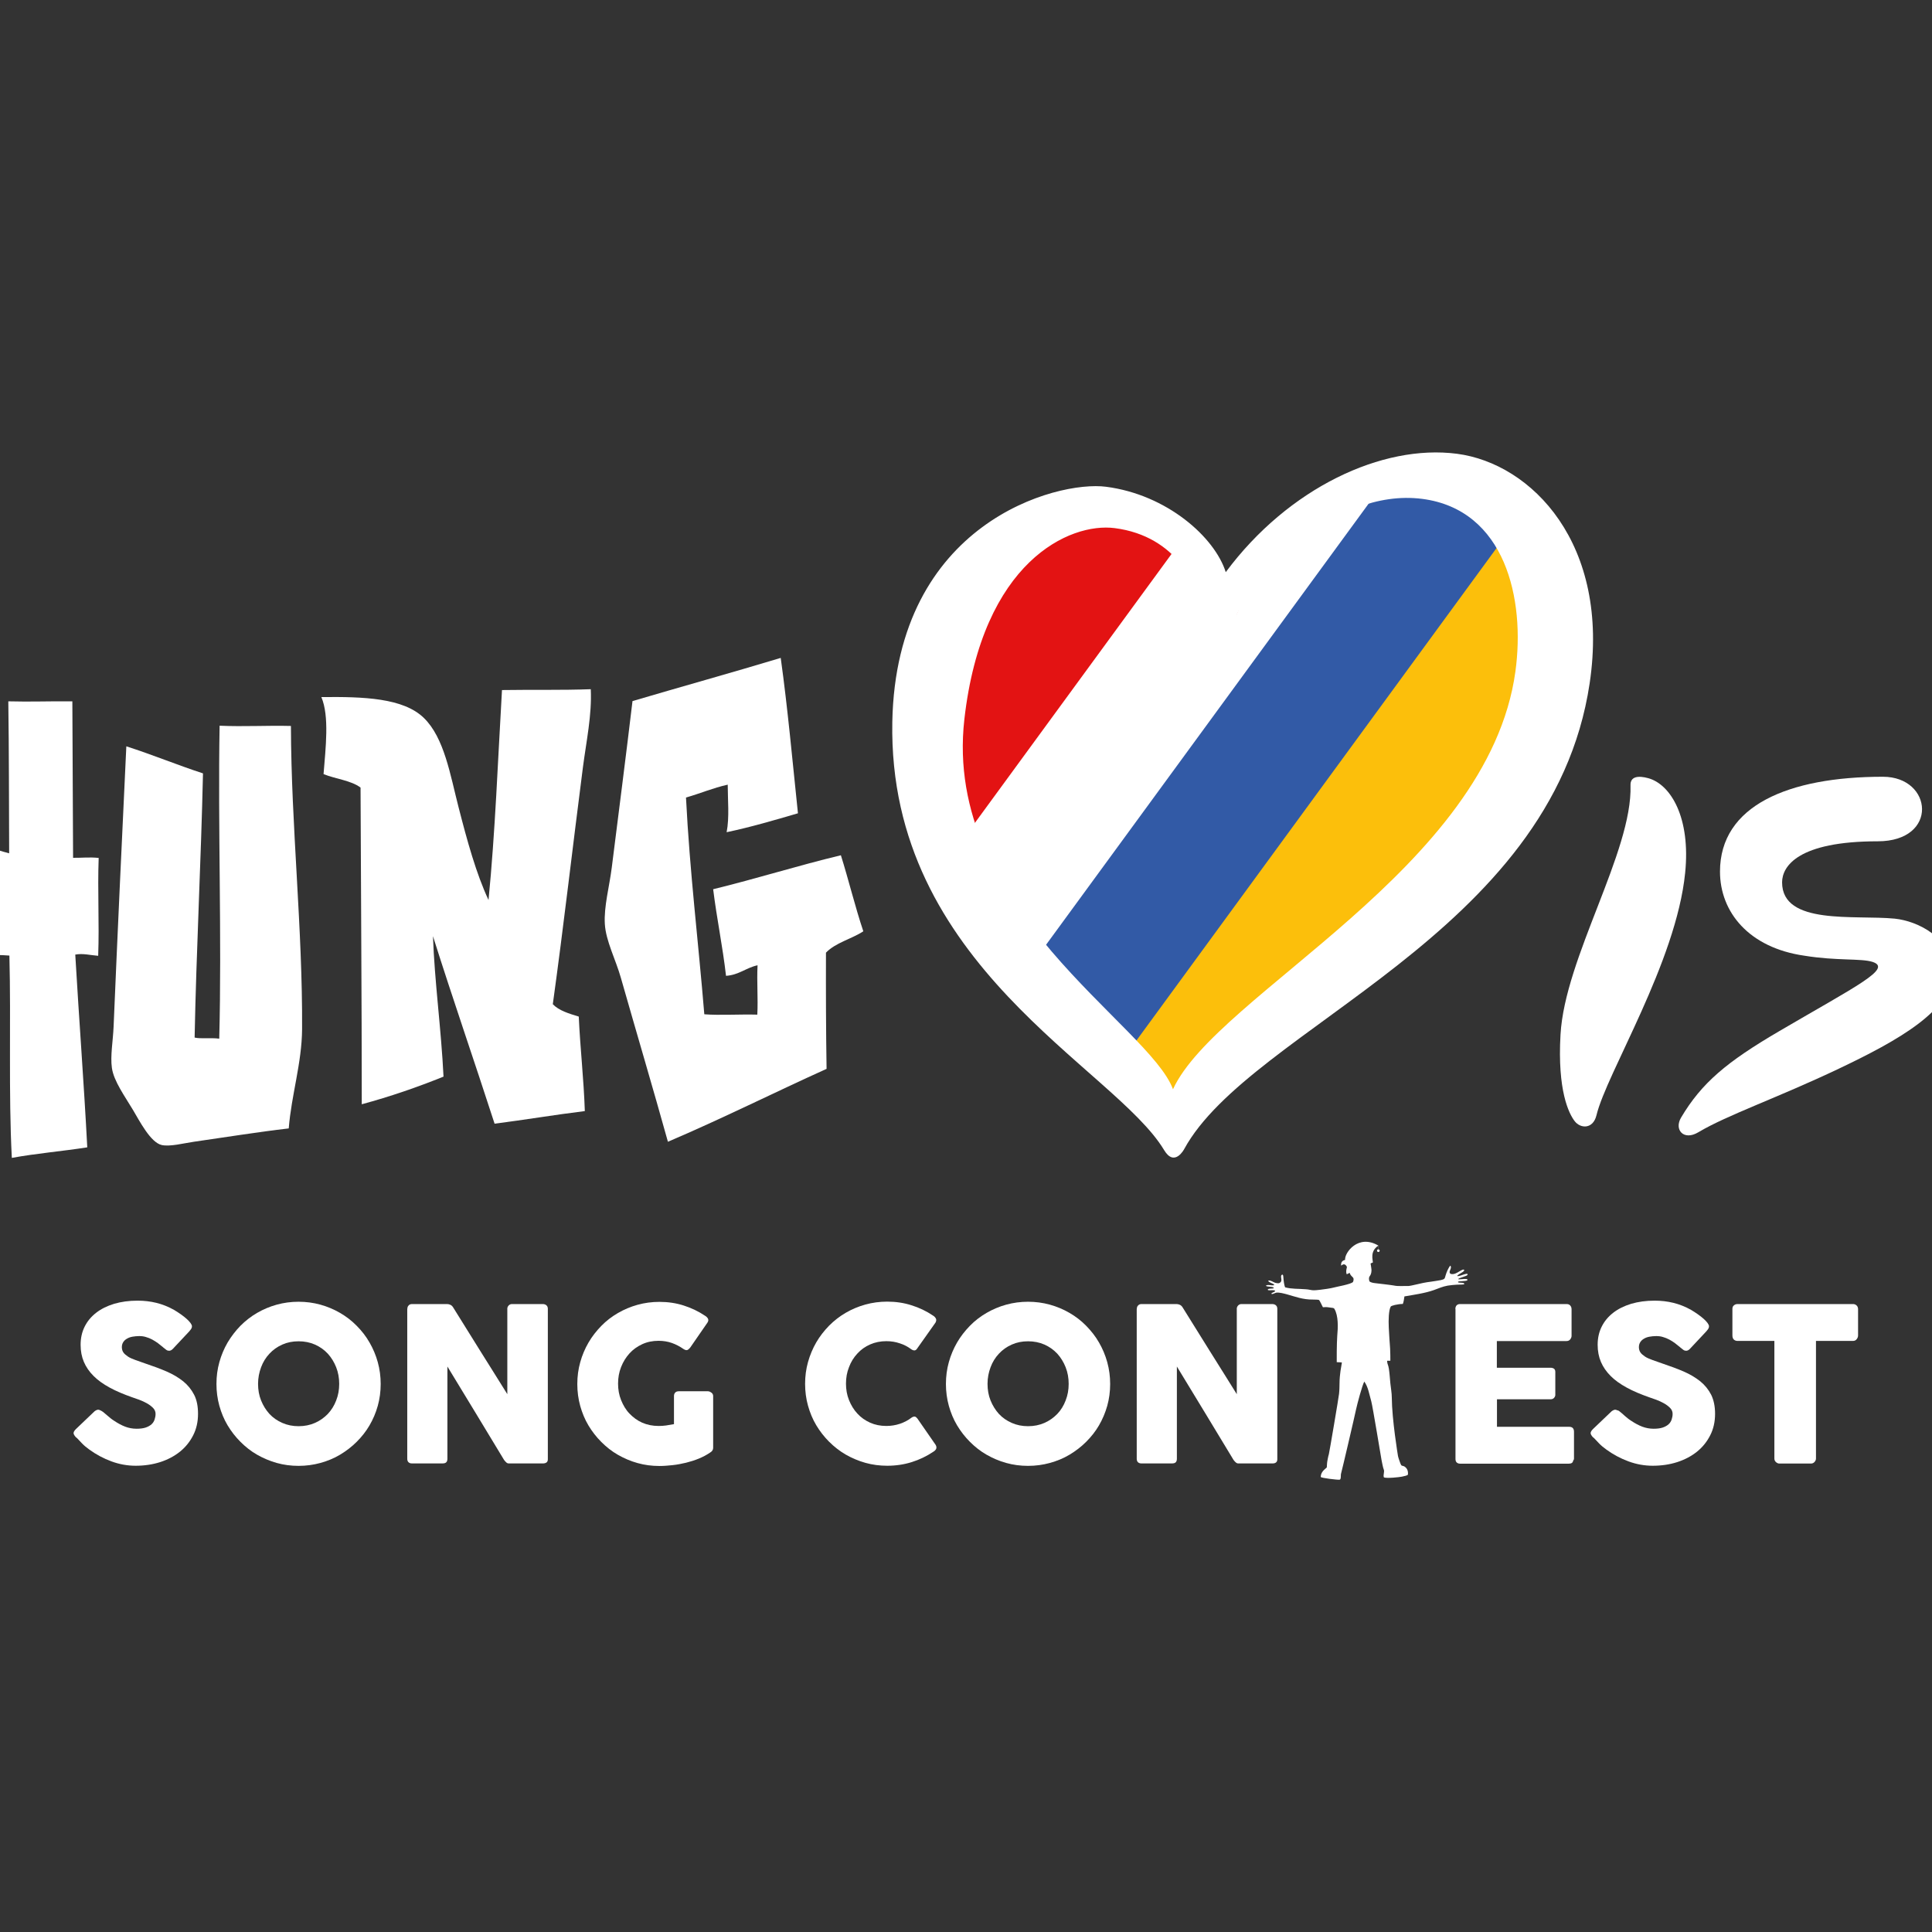 <?xml version="1.0" encoding="UTF-8"?>
<!-- Generator: Adobe Illustrator 26.0.2, SVG Export Plug-In . SVG Version: 6.00 Build 0)  -->
<svg preserveAspectRatio="xMidYMid slice" width="400px" height="400px" xmlns="http://www.w3.org/2000/svg" xmlns:xlink="http://www.w3.org/1999/xlink" version="1.1" x="0px" y="0px" viewBox="0 0 340.89 159.28" style="enable-background:new 0 0 340.89 159.28;" xml:space="preserve">
<rect x="0" y="0" width="340.89" height="159.28" fill="#333333" stroke="none"/>
<style type="text/css">
	.st0{display:none;}
	.st1{display:inline;}
	.st2{fill:#FFFFFF;}
	.st3{fill-rule:evenodd;clip-rule:evenodd;fill:#FFFFFF;}
	.st4{fill:#DA181D;}
	.st5{clip-path:url(#SVGID_00000130645436540264206670000004341822222698330806_);}
	.st6{fill:#E31313;}
	.st7{fill:#325AA6;}
	.st8{fill:#FCBF0B;}
	.st9{fill:#010202;}
	.st10{fill-rule:evenodd;clip-rule:evenodd;fill:#010202;}
	.st11{clip-path:url(#SVGID_00000103977644653433676110000014936646035698826158_);}
	.st12{display:none;clip-path:url(#SVGID_00000052789613398465822190000013163232096938184604_);}
	.st13{display:inline;fill:#E31313;}
	.st14{display:inline;fill:#FFFFFF;}
	.st15{display:inline;fill:#325AA6;}
	.st16{display:inline;fill:#FCBF0B;}
</style>
<g id="BG" class="st0">
	<rect y="-1" class="st1" width="340" height="169"></rect>
</g>
<g id="STEHUNGvision_x5F_Logo_x5F_weiss_x2B_4farb_00000030478050704539950680000005727835502392351885_">
	<g id="STEHUNGvision_x5F_Logo_x5F_weiss_x2B_4farb">
		<g id="STEHUNG_x2B_Herz_x2B_ision">
			<g id="ISION" transform="matrix(1.25,0,0,-1.25,-178.103,834.021)">
				<g transform="matrix(0.734,0,0,0.734,47.262,130.805)">
					<g>
						<path class="st2" d="M398.95,648.26c-3.58,0.35-10.12-0.62-10.12,3.26c0,1.45,1.44,3.69,8.59,3.69c5.51,0,4.96,5.8,0.47,5.8v0        c-8.51,0-14.64-2.6-14.64-8.52c0-3.64,2.6-6.85,7.59-7.56c2.9-0.47,5.07-0.23,6.1-0.55c1.86-0.59-1.42-2.16-8.35-6.22        c-4.74-2.77-6.99-4.66-8.84-7.78c-0.64-1.08,0.23-2.11,1.56-1.31c2.6,1.55,7.09,3.08,12.62,5.71        c5.26,2.5,10.22,5.25,10.22,8.67C404.15,646.53,401.02,648.05,398.95,648.26z"></path>
						<path class="st2" d="M376.81,660.88c-0.91,0.25-1.63,0.16-1.6-0.64c0.18-5.97-5.9-15.47-6.29-22.4        c-0.29-5.05,0.76-7.1,1.26-7.76c0.52-0.7,1.66-0.76,1.97,0.51c0.91,3.79,7.17,13.76,7.97,21.79        C380.62,657.3,378.85,660.31,376.81,660.88z"></path>
						<path class="st2" d="M410.87,660.98c-1.25,0.09-2.91-0.1-2.28-1.05h0c2.78-4.61-1.95-17.17-1.95-21.93s0.62-6.45,2.08-8        c0.75-0.79,1.73-0.32,1.82,0.54c0.45,4.2,5.68,15.61,6.02,20.91C416.99,658.2,413.13,660.82,410.87,660.98z"></path>
						<path class="st2" d="M434.51,655.85c1.48,1.49,1.23,2.79,0.34,3.51c-1.12,0.9-2.25,0.76-4.15,0.19        c-5.33,3.65-4.24-0.63-3.47-1.58c-6.29-3.82-10.55-13.89-7.13-21.74c3.35-7.68,13.45-8.62,18.75-3.23        C443.55,637.78,442.71,646.56,434.51,655.85L434.51,655.85z M436.62,642.71c-0.23-4.57-2.76-9.11-6.2-8.96l0,0h0h0        c-3.44,0.15-5.41,3.67-5.17,7.26c0.42,6.34,5.18,11.82,5.18,11.82C431.87,651.71,436.85,647.38,436.62,642.71z"></path>
						<path class="st2" d="M468.75,630.04c-1.11,5.91,0.42,13.51,0.42,20.67c0,5.47-5.26,8.28-8.38,8.28        c-4.06,0-6.46-1.58-6.46-1.58c0.05,1.04,0.25,1.6,0.22,2.1c-0.04,0.58-0.85,1.62-2.01,1.08c-6.37-3.43-7.3-13.26-7.3-20.07        c0-6.81,1.26-8.19,1.39-9.11c0.13-0.88,1.38-1.01,1.87-0.24c3.39,5.7,3.31,13.65,4.92,19.29c1.61,1.89,8.17,3.75,8.44-0.76        c0.27-4.58-0.24-16.17,5.19-20.22C467.78,628.95,468.91,629.2,468.75,630.04L468.75,630.04z"></path>
						<path class="st2" d="M409.3,675.38c-0.72,0.17-1.83-0.42-1.59-1.12c1.14-3.2-0.19-6.07-0.1-7.51v0        c0.24-4.13,7.79-4.3,7.35,0.73C414.58,671.88,410.26,675.16,409.3,675.38z"></path>
					</g>
				</g>
			</g>
			<g id="STEHUNG">
				<path class="st3" d="M161.98,76.78c-0.68-2.03-1.2-4.2-1.85-6.27c-3.58,0.86-6.96,1.93-10.53,2.8c0.3,2.43,0.78,4.69,1.06,7.14      c1.07-0.07,1.66-0.67,2.6-0.87c-0.07,1.42,0.05,2.66-0.02,4.07c-1.44-0.04-3.12,0.07-4.37-0.03c-0.49-5.97-1.2-11.73-1.51-17.87      c1.17-0.33,2.22-0.79,3.44-1.06c0,1.23,0.15,2.7-0.09,3.92c2.04-0.43,3.96-1,5.88-1.56c-0.45-4.29-0.84-8.64-1.42-12.81      c-4.04,1.22-8.16,2.36-12.22,3.56c-0.55,4.64-1.14,9.18-1.71,13.73c-0.19,1.53-0.66,3.23-0.57,4.65      c0.08,1.39,0.9,2.94,1.32,4.43c1.3,4.56,2.67,9.17,3.88,13.52c4.46-1.9,8.7-4.03,13.08-6.01c-0.05-3.16-0.06-6.37-0.05-9.58      C159.7,77.71,161,77.42,161.98,76.78L161.98,76.78z"></path>
				<path class="st3" d="M136.38,82.79c0.89-6.42,1.65-13.09,2.48-19.51c0.28-2.16,0.75-4.32,0.65-6.46      c-2.38,0.09-4.9,0.03-7.32,0.07c-0.34,5.8-0.56,11.74-1.11,17.31c-1.01-2.16-1.75-4.84-2.47-7.65      c-0.68-2.63-1.17-5.72-2.86-7.36c-1.69-1.65-4.96-1.76-8.45-1.72c0.67,1.59,0.35,4.19,0.18,6.35c0.98,0.4,2.27,0.52,3.05,1.11      c0.03,8.71,0.1,17.38,0.1,26.11c2.36-0.64,4.59-1.41,6.74-2.28c-0.19-3.91-0.74-7.86-0.87-11.58c1.64,5.2,3.41,10.29,5.08,15.46      c2.51-0.32,4.93-0.73,7.44-1.04c-0.09-2.67-0.38-5.15-0.5-7.79C137.7,83.56,136.89,83.32,136.38,82.79L136.38,82.79z"></path>
				<path class="st3" d="M71.54,83.3c-0.05-1.86,0.27-3.46,0.59-5.11c1.43-0.07,2.95-0.05,4.45-0.04c0.07-1.97-0.04-3.77,0.02-5.73      c-1.8-0.71-3.78-1.26-5.42-2.11c0.02-1.59-0.1-3.7,0.36-5.04c2.13,0.34,4.2,0.73,6.37,1.02c0.27-2.65,0.64-5.18,0.79-7.96      c-5.13-1.2-10.21-2.44-15.39-3.59c0.85,13.58,1.6,27.25,2.43,40.85c5.21-1.55,10.24-3.3,15.45-4.86      c-0.14-2.5-0.43-4.87-0.52-7.42C77.55,83.22,74.63,83.35,71.54,83.3L71.54,83.3z"></path>
				<path class="st3" d="M98.9,78.8c0.1-2.77-0.06-5.3,0.04-8.07c-0.77-0.08-1.4,0-2.11-0.01c-0.02-4.3-0.04-8.6-0.06-12.9      c-1.78-0.02-3.48,0.05-5.28,0c0.06,4.14,0.05,8.36,0.07,12.53c-0.64-0.18-1.32-0.33-1.78-0.68c0.06-3.65-0.07-7.13,0-10.79      c-2.32,0.23-4.56,0.56-6.9,0.77c0.27,3.06,0.67,6.38,0.66,9.46C82.49,69.21,81,69.24,80,68.94c0.25,1.88-0.45,4.2,0.52,5.61      c0.48,0.69,2.15,1.22,2.33,1.98c0.12,0.49-0.1,1.26-0.16,1.96c-0.41,4.91-0.32,9.67-0.76,14.38c2.53-0.03,5.12,0,7.62-0.06      c0.11-4.93-0.28-9.4-0.38-14.13c0.77,0.05,1.88,0.05,2.41,0.1c0.14,5.49-0.08,11.32,0.2,16.68c2-0.37,4.18-0.55,6.22-0.87      c-0.28-5.34-0.68-10.57-0.99-15.89C97.63,78.58,98.25,78.75,98.9,78.8L98.9,78.8z"></path>
				<path class="st3" d="M114.79,59.85c-2-0.05-3.84,0.07-5.88-0.02c-0.15,8.39,0.19,17.34-0.03,25.8      c-0.69-0.09-1.56,0.03-2.03-0.09c0.14-7.17,0.53-14.58,0.69-21.78c-2.15-0.7-4.16-1.54-6.32-2.23      c-0.34,7.16-0.74,15.71-1.05,23.12c-0.05,1.17-0.28,2.4-0.14,3.39c0.15,1.09,1.08,2.36,1.74,3.47c0.53,0.89,1.45,2.69,2.37,2.89      c0.68,0.15,1.82-0.15,2.65-0.27c2.66-0.38,5.23-0.8,7.82-1.1c0.22-2.76,1.08-5.39,1.1-8.18      C115.76,76.58,114.81,68.1,114.79,59.85L114.79,59.85z"></path>
				<path class="st3" d="M35.77,71.08c-0.13-1.67-0.29-3.3-0.47-4.92c0.49-0.47,1.23-0.66,2-0.82c0.04,1.14,0.15,2.23,0.16,3.4      c1.36-0.38,2.95-1.2,4.23-1.93c-0.86-3.09-1.68-6.23-2.63-9.24c-2.36,0.33-4.56-0.39-6.27,0.11c-1.55,0.46-2.99,2.75-3.43,4.46      c-0.01,0.18-0.01,0.35-0.02,0.53c0.69,2.65,0.06,5.68,0.18,8.31c0.18,3.95,3.37,6.19,5.45,8.45c0.72,0.79,1.87,1.76,2.08,2.65      c0.36,1.51-0.27,3.19,0.03,4.6c-0.43-0.02-0.87-0.05-1.21,0.02c-0.88-1.49-0.5-4.22-2.05-5.07c-0.87-0.48-2.29-0.25-3.68-0.31      c-0.02,4.36,0.01,8.68,0.06,12.98c0.03,0,0.05,0,0.08,0c4.26-1.87,8.67-3.59,12.91-5.49c-0.12-4.71-0.75-8.97-1.09-13.48      C40.08,73.82,37.75,72.61,35.77,71.08L35.77,71.08z"></path>
				<path class="st3" d="M62.61,76.81c-0.05-4.35-0.09-8.7-0.05-13.13c-6.28-1.11-12.66-2.12-19.03-3.14      c0.28,3.82,0.75,7.47,1.03,11.29c1.46,0.09,2.74-0.01,4.15,0.02c0.09-1.36-0.16-2.8,0.1-4.07c0.63,0,1.15,0.1,1.42,0.44      c-0.13,6.47-0.18,12.86-0.37,19.38c-0.97-0.11-1.66,0.09-2.35,0.28c-0.02,1.83-0.65,3.82,0.24,4.99      c3.11,0.79,6.21,1.58,9.41,2.28c0.19-2.5,0.01-4.64-0.01-6.94c-1.04-0.18-2.1-0.34-2.6-1.02c0.43-6.1,0.72-12.35,1.3-18.28      c1.7,0.3,1.3,2.79,1.02,4.49C58.72,74.59,60.61,75.76,62.61,76.81L62.61,76.81z"></path>
			</g>
			<g id="HERZ">
				<path class="st4" d="M208.79,40.16c-7.81-1.01-15.08,7.21-16.04,10.09c-0.96,2.88-2.86,1.17-3.04-0.69      c-0.18-1.86-1.99-6.23-7.39-6.93c-3.87-0.5-11.4,2.81-12.93,16.31c-1.84,16.25,15.93,26.12,17.99,31.62      c3.77-8.15,27.14-18.81,29.46-35.66C217.67,48.72,215.94,41.09,208.79,40.16z"></path>
				<g>
					<defs>
						<path id="SVGID_1_" d="M209.01,40.02c-7.81-1.01-15.08,7.21-16.04,10.09c-0.96,2.88-2.86,1.17-3.04-0.69        c-0.18-1.86-1.99-6.23-7.39-6.93c-3.87-0.5-11.4,2.81-12.93,16.31c-1.84,16.25,15.93,26.12,17.99,31.62        c3.77-8.15,27.14-18.81,29.46-35.66C217.9,48.57,216.17,40.94,209.01,40.02z"></path>
					</defs>
					<clipPath id="SVGID_00000085960318357698095060000012815392074305781916_">
						<use xlink:href="#SVGID_1_" style="overflow:visible;"></use>
					</clipPath>
					<g style="clip-path:url(#SVGID_00000085960318357698095060000012815392074305781916_);">
						<polygon class="st6" points="155.57,89.44 146.9,82.96 198.19,12.82 206.86,19.3       "></polygon>
						<polygon class="st2" points="164.12,95.82 155.45,89.35 206.74,19.21 215.41,25.68       "></polygon>
						<polygon class="st7" points="172.68,102.21 164,95.73 215.29,25.59 223.96,32.07       "></polygon>
						<polygon class="st8" points="181.23,108.59 172.55,102.12 223.84,31.98 232.52,38.45       "></polygon>
					</g>
				</g>
				<path class="st2" d="M210.92,37.41L210.92,37.41c-6.15-0.8-13.89,2.8-19.06,9.76c-0.91-2.88-4.84-6.39-9.87-7.04      c-4.05-0.53-17.31,2.96-17.62,19.39C164,79.63,182.69,88,186.78,94.82c0.86,1.43,1.65-0.08,1.65-0.08      c5.47-10.05,30.33-17.61,33.43-38.4C223.58,44.84,217.07,38.21,210.92,37.41z M215.74,55.36      c-2.23,16.26-24.62,26.57-28.23,34.44c-1.96-5.31-18.98-14.81-17.2-30.5c0,0,0,0,0,0l0,0c0,0,0,0,0,0      c1.48-13.03,8.69-16.24,12.4-15.76c5.17,0.67,6.91,4.89,7.08,6.68c0.17,1.79,1.99,3.44,2.91,0.66      c0.92-2.78,7.9-10.72,15.37-9.75C214.91,42.03,216.56,49.39,215.74,55.36z"></path>
			</g>
		</g>
		<g id="Song_Contest">
			<path class="st2" d="M99.31,116.41c0.1,0.08,0.23,0.19,0.39,0.33s0.33,0.28,0.54,0.41c0.3,0.2,0.6,0.36,0.89,0.47     c0.29,0.11,0.6,0.17,0.93,0.17c0.3,0,0.55-0.03,0.76-0.1c0.2-0.07,0.36-0.16,0.48-0.27c0.12-0.11,0.2-0.24,0.25-0.39     c0.05-0.15,0.08-0.3,0.08-0.47c0-0.18-0.07-0.35-0.21-0.49c-0.14-0.14-0.31-0.27-0.51-0.38s-0.41-0.21-0.63-0.29     c-0.22-0.08-0.41-0.15-0.57-0.2c-0.71-0.25-1.33-0.51-1.86-0.8c-0.53-0.29-0.97-0.6-1.33-0.96s-0.62-0.74-0.8-1.16     c-0.18-0.42-0.27-0.89-0.27-1.41c0-0.55,0.11-1.05,0.33-1.49c0.22-0.45,0.54-0.83,0.95-1.15s0.9-0.56,1.48-0.74     c0.58-0.17,1.22-0.26,1.94-0.26c0.54,0,1.05,0.06,1.54,0.18s0.98,0.31,1.46,0.58c0.2,0.12,0.39,0.24,0.57,0.37     s0.34,0.25,0.47,0.37s0.24,0.23,0.32,0.34c0.08,0.11,0.12,0.2,0.12,0.27c0,0.08-0.02,0.15-0.06,0.21     c-0.04,0.06-0.1,0.14-0.17,0.22l-1.35,1.44c-0.1,0.1-0.2,0.15-0.3,0.15c-0.08,0-0.16-0.02-0.23-0.07     c-0.07-0.05-0.14-0.11-0.23-0.18l-0.08-0.07c-0.12-0.1-0.25-0.2-0.39-0.31c-0.15-0.11-0.3-0.2-0.46-0.29s-0.34-0.16-0.52-0.21     c-0.18-0.06-0.37-0.08-0.56-0.08c-0.19,0-0.38,0.02-0.55,0.05c-0.17,0.03-0.32,0.08-0.45,0.16c-0.13,0.07-0.23,0.16-0.31,0.28     c-0.08,0.12-0.12,0.26-0.12,0.42s0.04,0.31,0.12,0.43c0.08,0.12,0.21,0.23,0.37,0.34s0.37,0.2,0.62,0.29     c0.24,0.09,0.53,0.19,0.85,0.3c0.63,0.21,1.2,0.42,1.73,0.65c0.53,0.23,0.98,0.5,1.37,0.81c0.38,0.31,0.68,0.68,0.9,1.11     s0.32,0.95,0.32,1.57c0,0.65-0.13,1.24-0.4,1.77c-0.27,0.53-0.63,0.98-1.09,1.35c-0.46,0.37-1.01,0.66-1.63,0.86     c-0.63,0.2-1.3,0.3-2.02,0.3c-0.68,0-1.35-0.12-2-0.36c-0.65-0.24-1.27-0.57-1.83-0.98c-0.24-0.17-0.44-0.34-0.6-0.51     c-0.16-0.17-0.29-0.3-0.38-0.4l-0.03-0.03c-0.01-0.01-0.01-0.02-0.02-0.02c-0.01,0-0.01-0.01-0.02-0.01     c-0.01-0.01-0.01-0.02-0.02-0.02s-0.01-0.01-0.02-0.01c-0.14-0.15-0.2-0.27-0.2-0.35c0-0.1,0.07-0.21,0.2-0.34l1.53-1.46     c0.12-0.09,0.22-0.13,0.3-0.13c0.05,0,0.11,0.02,0.17,0.05S99.22,116.34,99.31,116.41z"></path>
			<path class="st2" d="M108.65,114.1c0-0.63,0.08-1.23,0.24-1.8c0.16-0.58,0.39-1.12,0.68-1.62c0.3-0.5,0.65-0.96,1.06-1.38     c0.41-0.41,0.87-0.77,1.37-1.06s1.04-0.52,1.62-0.68s1.18-0.24,1.8-0.24c0.62,0,1.22,0.08,1.8,0.24     c0.58,0.16,1.12,0.39,1.62,0.68s0.96,0.64,1.37,1.06c0.41,0.41,0.77,0.87,1.06,1.38c0.29,0.5,0.52,1.04,0.68,1.62     c0.16,0.58,0.24,1.18,0.24,1.8c0,0.62-0.08,1.23-0.24,1.8c-0.16,0.58-0.39,1.11-0.68,1.61c-0.29,0.5-0.65,0.95-1.06,1.36     c-0.41,0.41-0.87,0.76-1.37,1.06s-1.04,0.52-1.62,0.68c-0.58,0.16-1.18,0.24-1.8,0.24c-0.63,0-1.23-0.08-1.8-0.24     s-1.11-0.39-1.62-0.68s-0.96-0.65-1.37-1.06c-0.41-0.41-0.76-0.86-1.06-1.36s-0.52-1.04-0.68-1.61     C108.73,115.32,108.65,114.72,108.65,114.1z M112.08,114.09c0,0.49,0.08,0.95,0.25,1.37c0.17,0.42,0.4,0.79,0.69,1.11     c0.3,0.32,0.65,0.56,1.06,0.74c0.41,0.18,0.85,0.27,1.34,0.27s0.94-0.09,1.35-0.27c0.41-0.18,0.76-0.43,1.06-0.74     c0.3-0.32,0.53-0.69,0.69-1.11c0.17-0.43,0.25-0.88,0.25-1.37c0-0.48-0.08-0.94-0.25-1.37s-0.4-0.8-0.69-1.12     c-0.3-0.32-0.65-0.57-1.06-0.75c-0.41-0.18-0.86-0.27-1.35-0.27s-0.94,0.09-1.34,0.27c-0.41,0.18-0.76,0.43-1.06,0.75     c-0.3,0.32-0.53,0.69-0.69,1.12S112.08,113.6,112.08,114.09z"></path>
			<path class="st2" d="M124.39,107.9c0-0.11,0.03-0.2,0.1-0.27c0.06-0.08,0.16-0.12,0.29-0.12h2.89c0.08,0,0.17,0.02,0.26,0.06     c0.09,0.04,0.17,0.11,0.23,0.21c0.75,1.21,1.49,2.4,2.23,3.58c0.74,1.17,1.48,2.37,2.24,3.58v-7.09     c0.02-0.11,0.07-0.19,0.14-0.25s0.15-0.09,0.25-0.09h2.52c0.12,0,0.23,0.03,0.31,0.1c0.08,0.07,0.12,0.16,0.12,0.29v12.41     c0,0.12-0.04,0.21-0.11,0.26s-0.17,0.08-0.29,0.08h-2.82c-0.08,0-0.15-0.03-0.2-0.08c-0.06-0.05-0.12-0.12-0.19-0.21     c-0.78-1.3-1.56-2.58-2.33-3.85s-1.55-2.55-2.34-3.85v7.6c0,0.13-0.03,0.23-0.09,0.29c-0.06,0.07-0.17,0.1-0.32,0.1h-2.51     c-0.14,0-0.23-0.04-0.3-0.11c-0.06-0.07-0.09-0.16-0.09-0.27V107.9z"></path>
			<path class="st2" d="M147.16,111.22c-0.3-0.21-0.62-0.38-0.96-0.5c-0.34-0.12-0.71-0.18-1.1-0.18c-0.49,0-0.94,0.09-1.35,0.28     c-0.41,0.19-0.76,0.44-1.05,0.76c-0.29,0.32-0.52,0.69-0.69,1.12s-0.25,0.88-0.25,1.37c0,0.48,0.08,0.94,0.25,1.36     s0.39,0.8,0.69,1.11s0.64,0.57,1.05,0.75s0.86,0.27,1.35,0.27c0.21,0,0.41-0.01,0.62-0.04c0.2-0.03,0.42-0.07,0.65-0.11v-2.32     c0-0.11,0.03-0.21,0.1-0.28c0.06-0.07,0.16-0.11,0.29-0.11h2.41c0.09,0,0.18,0.04,0.28,0.11c0.1,0.07,0.15,0.17,0.15,0.28v4.28     c0,0.16-0.09,0.29-0.26,0.39c-0.28,0.19-0.58,0.35-0.92,0.49s-0.69,0.25-1.05,0.34c-0.37,0.09-0.74,0.16-1.11,0.2     c-0.38,0.04-0.74,0.07-1.09,0.07c-0.63,0-1.23-0.08-1.8-0.24c-0.58-0.16-1.11-0.39-1.62-0.68s-0.96-0.65-1.37-1.06     s-0.76-0.86-1.06-1.36s-0.52-1.04-0.68-1.61c-0.16-0.58-0.24-1.18-0.24-1.8c0-0.63,0.08-1.23,0.24-1.8     c0.16-0.58,0.39-1.12,0.68-1.62c0.29-0.5,0.65-0.96,1.06-1.38s0.87-0.77,1.37-1.06s1.04-0.52,1.62-0.68     c0.58-0.16,1.18-0.24,1.8-0.24c0.71,0,1.38,0.1,2,0.3c0.63,0.2,1.22,0.48,1.77,0.85c0.1,0.06,0.18,0.14,0.23,0.23     c0.05,0.1,0.04,0.21-0.04,0.33l-1.43,2.07c-0.08,0.09-0.15,0.16-0.23,0.19C147.39,111.33,147.29,111.3,147.16,111.22z"></path>
			<path class="st2" d="M167.74,108.47c0.1,0.06,0.17,0.14,0.22,0.23s0.04,0.21-0.03,0.34l-1.5,2.12c-0.06,0.1-0.13,0.16-0.21,0.17     c-0.07,0.01-0.16-0.01-0.27-0.08c-0.29-0.22-0.61-0.39-0.96-0.5c-0.35-0.12-0.72-0.18-1.11-0.18c-0.48,0-0.93,0.09-1.34,0.27     c-0.41,0.18-0.76,0.43-1.05,0.75c-0.3,0.32-0.53,0.69-0.69,1.12c-0.17,0.42-0.25,0.88-0.25,1.36c0,0.48,0.08,0.94,0.25,1.36     c0.17,0.42,0.39,0.79,0.69,1.11c0.29,0.32,0.65,0.57,1.05,0.75s0.85,0.27,1.34,0.27c0.39,0,0.76-0.06,1.12-0.18     c0.35-0.12,0.68-0.29,0.96-0.51c0.11-0.07,0.19-0.09,0.27-0.08c0.07,0.01,0.14,0.07,0.21,0.16l1.51,2.18     c0.07,0.13,0.07,0.24,0.03,0.33c-0.05,0.09-0.12,0.16-0.22,0.22c-0.55,0.37-1.15,0.66-1.79,0.86c-0.64,0.2-1.31,0.3-2.02,0.3     c-0.62,0-1.23-0.08-1.8-0.24s-1.11-0.39-1.62-0.68c-0.5-0.29-0.96-0.65-1.37-1.06c-0.41-0.41-0.76-0.86-1.06-1.36     s-0.52-1.04-0.68-1.61s-0.24-1.18-0.24-1.8c0-0.63,0.08-1.23,0.24-1.8s0.39-1.12,0.68-1.62c0.29-0.5,0.65-0.96,1.06-1.38     c0.41-0.41,0.87-0.77,1.37-1.06c0.5-0.29,1.04-0.52,1.62-0.68s1.18-0.24,1.8-0.24c0.71,0,1.38,0.1,2,0.3     C166.59,107.81,167.18,108.09,167.74,108.47z"></path>
			<path class="st2" d="M168.79,114.1c0-0.63,0.08-1.23,0.24-1.8c0.16-0.58,0.39-1.12,0.68-1.62c0.29-0.5,0.65-0.96,1.06-1.38     s0.87-0.77,1.37-1.06s1.04-0.52,1.62-0.68c0.58-0.16,1.18-0.24,1.8-0.24c0.62,0,1.22,0.08,1.8,0.24     c0.58,0.16,1.12,0.39,1.62,0.68s0.96,0.64,1.37,1.06s0.77,0.87,1.06,1.38c0.29,0.5,0.52,1.04,0.68,1.62s0.24,1.18,0.24,1.8     c0,0.62-0.08,1.23-0.24,1.8s-0.39,1.11-0.68,1.61c-0.29,0.5-0.65,0.95-1.06,1.36s-0.87,0.76-1.37,1.06s-1.04,0.52-1.62,0.68     c-0.58,0.16-1.18,0.24-1.8,0.24c-0.63,0-1.23-0.08-1.8-0.24c-0.58-0.16-1.11-0.39-1.62-0.68s-0.96-0.65-1.37-1.06     s-0.76-0.86-1.06-1.36s-0.52-1.04-0.68-1.61C168.87,115.32,168.79,114.72,168.79,114.1z M172.22,114.09     c0,0.49,0.08,0.95,0.25,1.37c0.17,0.42,0.4,0.79,0.69,1.11c0.3,0.32,0.65,0.56,1.06,0.74c0.41,0.18,0.85,0.27,1.34,0.27     s0.94-0.09,1.35-0.27c0.41-0.18,0.76-0.43,1.06-0.74s0.53-0.69,0.69-1.11c0.17-0.43,0.25-0.88,0.25-1.37     c0-0.48-0.08-0.94-0.25-1.37s-0.4-0.8-0.69-1.12c-0.3-0.32-0.65-0.57-1.06-0.75c-0.41-0.18-0.86-0.27-1.35-0.27     s-0.94,0.09-1.34,0.27c-0.41,0.18-0.76,0.43-1.06,0.75c-0.3,0.32-0.53,0.69-0.69,1.12S172.22,113.6,172.22,114.09z"></path>
			<path class="st2" d="M184.53,107.9c0-0.11,0.03-0.2,0.1-0.27c0.07-0.08,0.16-0.12,0.29-0.12h2.89c0.08,0,0.17,0.02,0.26,0.06     c0.09,0.04,0.17,0.11,0.23,0.21c0.75,1.21,1.49,2.4,2.23,3.58c0.74,1.17,1.48,2.37,2.24,3.58v-7.09     c0.02-0.11,0.07-0.19,0.14-0.25c0.07-0.06,0.15-0.09,0.25-0.09h2.52c0.12,0,0.23,0.03,0.31,0.1c0.08,0.07,0.12,0.16,0.12,0.29     v12.41c0,0.12-0.04,0.21-0.11,0.26c-0.07,0.06-0.17,0.08-0.29,0.08h-2.82c-0.08,0-0.14-0.03-0.2-0.08     c-0.06-0.05-0.12-0.12-0.19-0.21c-0.79-1.3-1.56-2.58-2.33-3.85c-0.77-1.27-1.55-2.55-2.34-3.85v7.6c0,0.13-0.03,0.23-0.09,0.29     c-0.06,0.07-0.17,0.1-0.32,0.1h-2.51c-0.14,0-0.23-0.04-0.3-0.11c-0.06-0.07-0.09-0.16-0.09-0.27V107.9z"></path>
			<path class="st2" d="M210.79,107.92c0-0.12,0.03-0.22,0.1-0.3c0.07-0.07,0.16-0.11,0.29-0.11h8.78c0.13,0,0.23,0.04,0.3,0.12     c0.07,0.08,0.11,0.18,0.11,0.31v2.19c0,0.1-0.04,0.2-0.11,0.29c-0.07,0.09-0.17,0.14-0.31,0.14h-5.74v2.2h4.43     c0.11,0,0.21,0.03,0.28,0.08c0.07,0.05,0.11,0.14,0.11,0.26V115c0,0.08-0.03,0.16-0.1,0.24c-0.07,0.08-0.16,0.12-0.28,0.12h-4.43     v2.27h5.95c0.27,0,0.4,0.14,0.4,0.41v2.22c0,0.06-0.02,0.11-0.07,0.16c-0.02,0.17-0.14,0.25-0.36,0.25h-8.95     c-0.12,0-0.21-0.03-0.28-0.09c-0.07-0.06-0.11-0.16-0.11-0.29V107.92z"></path>
			<path class="st2" d="M224.39,116.41c0.1,0.08,0.23,0.19,0.38,0.33c0.16,0.14,0.33,0.28,0.54,0.41c0.3,0.2,0.6,0.36,0.89,0.47     s0.61,0.17,0.93,0.17c0.3,0,0.55-0.03,0.76-0.1c0.2-0.07,0.36-0.16,0.48-0.27s0.2-0.24,0.25-0.39c0.05-0.15,0.08-0.3,0.08-0.47     c0-0.18-0.07-0.35-0.21-0.49s-0.31-0.27-0.51-0.38s-0.41-0.21-0.63-0.29c-0.22-0.08-0.41-0.15-0.57-0.2     c-0.71-0.25-1.33-0.51-1.86-0.8s-0.97-0.6-1.33-0.96c-0.35-0.35-0.62-0.74-0.8-1.16s-0.27-0.89-0.27-1.41     c0-0.55,0.11-1.05,0.33-1.49c0.22-0.45,0.54-0.83,0.95-1.15s0.9-0.56,1.48-0.74c0.58-0.17,1.22-0.26,1.94-0.26     c0.54,0,1.05,0.06,1.54,0.18c0.49,0.12,0.98,0.31,1.46,0.58c0.2,0.12,0.39,0.24,0.57,0.37s0.34,0.25,0.47,0.37     s0.24,0.23,0.32,0.34c0.08,0.11,0.12,0.2,0.12,0.27c0,0.08-0.02,0.15-0.06,0.21c-0.04,0.06-0.1,0.14-0.17,0.22l-1.35,1.44     c-0.1,0.1-0.2,0.15-0.3,0.15c-0.08,0-0.16-0.02-0.23-0.07c-0.07-0.05-0.14-0.11-0.23-0.18l-0.08-0.07     c-0.12-0.1-0.25-0.2-0.39-0.31c-0.14-0.11-0.3-0.2-0.46-0.29c-0.17-0.09-0.34-0.16-0.52-0.21c-0.18-0.06-0.37-0.08-0.56-0.08     c-0.2,0-0.38,0.02-0.55,0.05c-0.17,0.03-0.32,0.08-0.45,0.16c-0.13,0.07-0.23,0.16-0.31,0.28c-0.08,0.12-0.12,0.26-0.12,0.42     s0.04,0.31,0.12,0.43c0.08,0.12,0.21,0.23,0.37,0.34s0.37,0.2,0.62,0.29s0.53,0.19,0.85,0.3c0.62,0.21,1.2,0.42,1.73,0.65     c0.53,0.23,0.98,0.5,1.37,0.81c0.38,0.31,0.68,0.68,0.9,1.11c0.21,0.43,0.32,0.95,0.32,1.57c0,0.65-0.13,1.24-0.4,1.77     c-0.27,0.53-0.63,0.98-1.09,1.35c-0.46,0.37-1.01,0.66-1.63,0.86c-0.62,0.2-1.3,0.3-2.02,0.3c-0.68,0-1.35-0.12-2-0.36     c-0.65-0.24-1.27-0.57-1.83-0.98c-0.24-0.17-0.44-0.34-0.6-0.51c-0.16-0.17-0.29-0.3-0.38-0.4l-0.03-0.03     c-0.01-0.01-0.01-0.02-0.02-0.02c-0.01,0-0.01-0.01-0.02-0.01c-0.01-0.01-0.01-0.02-0.02-0.02s-0.01-0.01-0.02-0.01     c-0.14-0.15-0.2-0.27-0.2-0.35c0-0.1,0.07-0.21,0.2-0.34l1.53-1.46c0.12-0.09,0.22-0.13,0.3-0.13c0.05,0,0.11,0.02,0.17,0.05     C224.24,116.28,224.31,116.34,224.39,116.41z"></path>
			<path class="st2" d="M233.63,107.9c0-0.12,0.04-0.21,0.12-0.28c0.08-0.07,0.18-0.11,0.3-0.11h9.52c0.11,0,0.2,0.03,0.28,0.1     c0.08,0.06,0.13,0.16,0.14,0.29v2.2c0,0.11-0.04,0.21-0.11,0.3c-0.07,0.1-0.18,0.15-0.31,0.15h-3.05v9.69     c0,0.11-0.04,0.2-0.12,0.29c-0.08,0.09-0.18,0.13-0.3,0.13h-2.6c-0.1,0-0.19-0.04-0.28-0.12c-0.09-0.08-0.13-0.18-0.13-0.3v-9.69     h-3.04c-0.12,0-0.22-0.04-0.3-0.11c-0.08-0.08-0.12-0.19-0.12-0.34V107.9z"></path>
			<g id="STEHUNG_x5F_Mann">
				<path class="st3" d="M195.19,106.02c0.1,0.08,0.51,0.03,0.62,0.14c0.02,0.02,0.02,0.04,0,0.05c-0.13,0.05-0.37,0-0.47,0.08      c-0.02,0.02-0.02,0.06,0.01,0.07c0.07,0.03,0.19,0.01,0.28,0.01c0.1,0,0.21-0.01,0.28,0.03c0.02,0.01,0.03,0.04,0.01,0.06      c-0.07,0.07-0.23,0.1-0.29,0.17c-0.02,0.02,0,0.04,0.02,0.05c0.12,0.02,0.26-0.09,0.38-0.11c0.26-0.03,0.61,0.07,0.88,0.14      c0.68,0.19,1.31,0.44,2.14,0.43c0.18,0,0.44,0.01,0.49,0.03c0.07,0.03,0.31,0.59,0.33,0.6c0.03,0.01,0.16-0.01,0.24-0.01      c0.14,0,0.4,0.05,0.59,0.07c0.05,0.01,0.09,0.03,0.12,0.08c0.33,0.58,0.3,1.49,0.23,2.26c-0.04,0.49-0.05,2.13-0.04,2.13      c0.25,0.01,0.29,0.01,0.42,0.02c0.02,0-0.08,0.47-0.11,0.7c-0.04,0.29-0.08,0.66-0.08,1.02c-0.01,0.3,0,0.49-0.04,0.87      c-0.02,0.25-0.81,4.9-0.84,4.98c-0.04,0.1-0.15,0.65-0.15,0.77c-0.01,0.1-0.02,0.32-0.02,0.32c-0.35,0.29-0.48,0.46-0.5,0.78      c-0.01,0.09,1.43,0.26,1.56,0.23c0.14-0.04,0.07-0.37,0.12-0.52c0.06-0.19,1.15-4.85,1.23-5.26c0.11-0.51,0.5-1.96,0.68-2.31      c0.32,0.43,0.41,1.05,0.58,1.64c0.11,0.39,0.83,4.77,0.84,4.81c0.01,0.05,0.13,0.69,0.18,0.78c0.1,0.21-0.07,0.47,0.02,0.67      c0.25,0.1,1.29-0.02,1.48-0.06c0.19-0.04,0.5-0.1,0.5-0.18c0.03-0.33-0.09-0.53-0.29-0.66c-0.08-0.05-0.19-0.04-0.26-0.1      c-0.05-0.05-0.26-0.67-0.27-0.76c-0.01-0.06-0.5-3.02-0.51-4.81c0-0.39-0.08-0.79-0.12-1.19c-0.04-0.4-0.06-0.8-0.12-1.19      c-0.06-0.38-0.12-0.32-0.15-0.65c0-0.04,0.25,0,0.27-0.02c0.01-0.01-0.01-0.86-0.02-1c-0.04-0.54-0.08-1.13-0.11-1.74      c-0.03-0.59-0.01-1.42,0.16-1.72c0.04-0.08,0.55-0.21,1-0.22c0.07-0.18,0.1-0.4,0.13-0.62c0.8-0.14,1.7-0.26,2.45-0.53      c0.36-0.13,0.68-0.28,1.12-0.36c0.31-0.05,0.43-0.05,0.78-0.08c0.09-0.01,0.58,0.02,0.59-0.06c0-0.16-0.55-0.05-0.52-0.16      c0.01-0.06,0.14-0.05,0.25-0.06c0.16-0.02,0.56-0.01,0.53-0.13c-0.03-0.12-0.54-0.02-0.73-0.03c-0.03,0-0.03-0.04-0.01-0.05      c0.1-0.06,0.26-0.1,0.39-0.15c0.07-0.03,0.4-0.11,0.36-0.22c-0.02-0.06-0.16-0.02-0.21-0.01c-0.2,0.05-0.41,0.16-0.61,0.17      c-0.03,0-0.04-0.03-0.02-0.05c0.07-0.08,0.2-0.15,0.3-0.21c0.09-0.06,0.23-0.12,0.26-0.22c0.01-0.02,0-0.04-0.02-0.05      c-0.08-0.04-0.16,0.02-0.22,0.05c-0.21,0.1-0.43,0.29-0.69,0.31c-0.12,0.01-0.22-0.01-0.26-0.09c-0.08-0.19,0.19-0.39,0.06-0.59      c-0.01-0.01-0.03-0.02-0.04,0c-0.16,0.23-0.27,0.48-0.36,0.77c-0.04,0.11-0.05,0.23-0.11,0.29c-0.12,0.11-0.44,0.14-0.67,0.18      c-0.26,0.04-0.5,0.08-0.75,0.11c-0.29,0.03-1.34,0.31-1.53,0.31c-0.37-0.01-0.87,0.04-1.22-0.04c-0.13-0.03-1.33-0.17-1.51-0.19      c-0.18-0.02-0.35-0.05-0.47-0.13c-0.05-0.03-0.11-0.32,0-0.45c0.14-0.18,0.17-0.48,0.13-0.65c-0.02-0.08-0.03-0.28-0.06-0.39      c0-0.02,0.19-0.08,0.19-0.09c0-0.21-0.26-0.91,0.44-1.38c0,0,0,0.23,0,0.3c-0.06,0-0.1,0.05-0.1,0.11      c0,0.06,0.05,0.11,0.11,0.11c0.06,0,0.11-0.05,0.11-0.11c0-0.06-0.05-0.1-0.11-0.11l0-0.31c-1.66-0.98-2.8,0.6-2.74,1.17      c0,0.04-0.37,0.02-0.33,0.48c0,0.02,0.09-0.08,0.19-0.1c0.18-0.04,0.3,0.2,0.29,0.23c-0.02,0.11-0.11,0.33-0.02,0.58      c0.01,0.02,0.24-0.12,0.25-0.11c0.07,0.25,0.21,0.29,0.29,0.41c0.05,0.09,0.03,0.2-0.01,0.32c-0.07,0.2-1.47,0.43-1.64,0.49      c-0.16,0.05-0.85,0.15-1.05,0.17c-0.21,0.02-0.46,0.06-0.68,0.04c-0.18-0.02-0.25-0.06-0.54-0.08c-0.6-0.05-1.17-0.01-1.7-0.16      c-0.08-0.21-0.12-0.54-0.14-0.82c-0.01-0.09,0-0.21-0.09-0.23c-0.19,0.07-0.04,0.33-0.08,0.52c-0.01,0.07-0.11,0.17-0.19,0.19      c-0.1,0.02-0.23-0.01-0.31-0.03c-0.18-0.06-0.35-0.21-0.55-0.19c-0.02,0-0.03,0.03-0.02,0.05c0.11,0.14,0.37,0.18,0.47,0.28      c0.02,0.02,0.01,0.05-0.02,0.06c-0.21,0.04-0.46-0.07-0.59,0.01C195.16,105.97,195.17,106,195.19,106.02L195.19,106.02z"></path>
			</g>
		</g>
	</g>
</g>
<g id="STEHUNGvision_x5F_Logo_x5F_schwarz_x2B_4farb_00000077282879594024824420000004750685805780259734_" class="st0">
	<g id="STEHUNGvision_x5F_Logo_x5F_schwarz_x2B_4farb" class="st1">
		<g id="STEHUNG_x2B_Herz_x2B_ision_00000071529801561327265110000014527978866242165160_">
			<g id="ISION_00000155836877081156616490000003549945766644555690_" transform="matrix(1.25,0,0,-1.25,-178.103,834.021)">
				<g transform="matrix(0.734,0,0,0.734,47.262,130.805)">
					<g>
						<path class="st9" d="M398.95,648.26c-3.58,0.35-10.12-0.62-10.12,3.26c0,1.45,1.44,3.69,8.59,3.69c5.51,0,4.96,5.8,0.47,5.8v0        c-8.51,0-14.64-2.6-14.64-8.52c0-3.64,2.6-6.85,7.59-7.56c2.9-0.47,5.07-0.23,6.1-0.55c1.86-0.59-1.42-2.16-8.35-6.22        c-4.74-2.77-6.99-4.66-8.84-7.78c-0.64-1.08,0.23-2.11,1.56-1.31c2.6,1.55,7.09,3.08,12.62,5.71        c5.26,2.5,10.22,5.25,10.22,8.67C404.15,646.53,401.02,648.05,398.95,648.26z"></path>
						<path class="st9" d="M376.81,660.88c-0.91,0.25-1.63,0.16-1.6-0.64c0.18-5.97-5.9-15.47-6.29-22.4        c-0.29-5.05,0.76-7.1,1.26-7.76c0.52-0.7,1.66-0.76,1.97,0.51c0.91,3.79,7.17,13.76,7.97,21.79        C380.62,657.3,378.85,660.31,376.81,660.88z"></path>
						<path class="st9" d="M410.87,660.98c-1.25,0.09-2.91-0.1-2.28-1.05h0c2.78-4.61-1.95-17.17-1.95-21.93s0.62-6.45,2.08-8        c0.75-0.79,1.73-0.32,1.82,0.54c0.45,4.2,5.68,15.61,6.02,20.91C416.99,658.2,413.13,660.82,410.87,660.98z"></path>
						<path class="st9" d="M434.51,655.85c1.48,1.49,1.23,2.79,0.34,3.51c-1.12,0.9-2.25,0.76-4.15,0.19        c-5.33,3.65-4.24-0.63-3.47-1.58c-6.29-3.82-10.55-13.89-7.13-21.74c3.35-7.68,13.45-8.62,18.75-3.23        C443.55,637.78,442.71,646.56,434.51,655.85L434.51,655.85z M436.62,642.71c-0.23-4.57-2.76-9.11-6.2-8.96l0,0h0h0        c-3.44,0.15-5.41,3.67-5.17,7.26c0.42,6.34,5.18,11.82,5.18,11.82C431.87,651.71,436.85,647.38,436.62,642.71z"></path>
						<path class="st9" d="M468.75,630.04c-1.11,5.91,0.42,13.51,0.42,20.67c0,5.47-5.26,8.28-8.38,8.28        c-4.06,0-6.46-1.58-6.46-1.58c0.05,1.04,0.25,1.6,0.22,2.1c-0.04,0.58-0.85,1.62-2.01,1.08c-6.37-3.43-7.3-13.26-7.3-20.07        c0-6.81,1.26-8.19,1.39-9.11c0.13-0.88,1.38-1.01,1.87-0.24c3.39,5.7,3.31,13.65,4.92,19.29c1.61,1.89,8.17,3.75,8.44-0.76        c0.27-4.58-0.24-16.17,5.19-20.22C467.78,628.95,468.91,629.2,468.75,630.04L468.75,630.04z"></path>
						<path class="st9" d="M409.3,675.38c-0.72,0.17-1.83-0.42-1.59-1.12c1.14-3.2-0.19-6.07-0.1-7.51v0        c0.24-4.13,7.79-4.3,7.35,0.73C414.58,671.88,410.26,675.16,409.3,675.38z"></path>
					</g>
				</g>
			</g>
			<g id="STEHUNG_00000039833423172597019960000007443764375767777436_">
				<path class="st10" d="M161.98,76.78c-0.68-2.03-1.2-4.2-1.85-6.27c-3.58,0.86-6.96,1.93-10.53,2.8c0.3,2.43,0.78,4.69,1.06,7.14      c1.07-0.07,1.66-0.67,2.6-0.87c-0.07,1.42,0.05,2.66-0.02,4.07c-1.44-0.04-3.12,0.07-4.37-0.03c-0.49-5.97-1.2-11.73-1.51-17.87      c1.17-0.33,2.22-0.79,3.44-1.06c0,1.23,0.15,2.7-0.09,3.92c2.04-0.43,3.96-1,5.88-1.56c-0.45-4.29-0.84-8.64-1.42-12.81      c-4.04,1.22-8.16,2.36-12.22,3.56c-0.55,4.64-1.14,9.18-1.71,13.73c-0.19,1.53-0.66,3.23-0.57,4.65      c0.08,1.39,0.9,2.94,1.32,4.43c1.3,4.56,2.67,9.17,3.88,13.52c4.46-1.9,8.7-4.03,13.08-6.01c-0.05-3.16-0.06-6.37-0.05-9.58      C159.7,77.71,161,77.42,161.98,76.78L161.98,76.78z"></path>
				<path class="st10" d="M136.38,82.79c0.89-6.42,1.65-13.09,2.48-19.51c0.28-2.16,0.75-4.32,0.65-6.46      c-2.38,0.09-4.9,0.03-7.32,0.07c-0.34,5.8-0.56,11.74-1.11,17.31c-1.01-2.16-1.75-4.84-2.47-7.65      c-0.68-2.63-1.17-5.72-2.86-7.36c-1.69-1.65-4.96-1.76-8.45-1.72c0.67,1.59,0.35,4.19,0.18,6.35c0.98,0.4,2.27,0.52,3.05,1.11      c0.03,8.71,0.1,17.38,0.1,26.11c2.36-0.64,4.59-1.41,6.74-2.28c-0.19-3.91-0.74-7.86-0.87-11.58c1.64,5.2,3.41,10.29,5.08,15.46      c2.51-0.32,4.93-0.73,7.44-1.04c-0.09-2.67-0.38-5.15-0.5-7.79C137.7,83.56,136.89,83.32,136.38,82.79L136.38,82.79z"></path>
				<path class="st10" d="M71.54,83.3c-0.05-1.86,0.27-3.46,0.59-5.11c1.43-0.07,2.95-0.05,4.45-0.04c0.07-1.97-0.04-3.77,0.02-5.73      c-1.8-0.71-3.78-1.26-5.42-2.11c0.02-1.59-0.1-3.7,0.36-5.04c2.13,0.34,4.2,0.73,6.37,1.02c0.27-2.65,0.64-5.18,0.79-7.96      c-5.13-1.2-10.21-2.44-15.39-3.59c0.85,13.58,1.6,27.25,2.43,40.85c5.21-1.55,10.24-3.3,15.45-4.86      c-0.14-2.5-0.43-4.87-0.52-7.42C77.55,83.22,74.63,83.35,71.54,83.3L71.54,83.3z"></path>
				<path class="st10" d="M98.9,78.8c0.1-2.77-0.06-5.3,0.04-8.07c-0.77-0.08-1.4,0-2.11-0.01c-0.02-4.3-0.04-8.6-0.06-12.9      c-1.78-0.02-3.48,0.05-5.28,0c0.06,4.14,0.05,8.36,0.07,12.53c-0.64-0.18-1.32-0.33-1.78-0.68c0.06-3.65-0.07-7.13,0-10.79      c-2.32,0.23-4.56,0.56-6.9,0.77c0.27,3.06,0.67,6.38,0.66,9.46C82.49,69.21,81,69.24,80,68.94c0.25,1.88-0.45,4.2,0.52,5.61      c0.48,0.69,2.15,1.22,2.33,1.98c0.12,0.49-0.1,1.26-0.16,1.96c-0.41,4.91-0.32,9.67-0.76,14.38c2.53-0.03,5.12,0,7.62-0.06      c0.11-4.93-0.28-9.4-0.38-14.13c0.77,0.05,1.88,0.05,2.41,0.1c0.14,5.49-0.08,11.32,0.2,16.68c2-0.37,4.18-0.55,6.22-0.87      c-0.28-5.34-0.68-10.57-0.99-15.89C97.63,78.58,98.25,78.75,98.9,78.8L98.9,78.8z"></path>
				<path class="st10" d="M114.79,59.85c-2-0.05-3.84,0.07-5.88-0.02c-0.15,8.39,0.19,17.34-0.03,25.8      c-0.69-0.09-1.56,0.03-2.03-0.09c0.14-7.17,0.53-14.58,0.69-21.78c-2.15-0.7-4.16-1.54-6.32-2.23      c-0.34,7.16-0.74,15.71-1.05,23.12c-0.05,1.17-0.28,2.4-0.14,3.39c0.15,1.09,1.08,2.36,1.74,3.47c0.53,0.89,1.45,2.69,2.37,2.89      c0.68,0.15,1.82-0.15,2.65-0.27c2.66-0.38,5.23-0.8,7.82-1.1c0.22-2.76,1.08-5.39,1.1-8.18      C115.76,76.58,114.81,68.1,114.79,59.85L114.79,59.85z"></path>
				<path class="st10" d="M35.77,71.08c-0.13-1.67-0.29-3.3-0.47-4.92c0.49-0.47,1.23-0.66,2-0.82c0.04,1.14,0.15,2.23,0.16,3.4      c1.36-0.38,2.95-1.2,4.23-1.93c-0.86-3.09-1.68-6.23-2.63-9.24c-2.36,0.33-4.56-0.39-6.27,0.11c-1.55,0.46-2.99,2.75-3.43,4.46      c-0.01,0.18-0.01,0.35-0.02,0.53c0.69,2.65,0.06,5.68,0.18,8.31c0.18,3.95,3.37,6.19,5.45,8.45c0.72,0.79,1.87,1.76,2.08,2.65      c0.36,1.51-0.27,3.19,0.03,4.6c-0.43-0.02-0.87-0.05-1.21,0.02c-0.88-1.49-0.5-4.22-2.05-5.07c-0.87-0.48-2.29-0.25-3.68-0.31      c-0.02,4.36,0.01,8.68,0.06,12.98c0.03,0,0.05,0,0.08,0c4.26-1.87,8.67-3.59,12.91-5.49c-0.12-4.71-0.75-8.97-1.09-13.48      C40.08,73.82,37.75,72.61,35.77,71.08L35.77,71.08z"></path>
				<path class="st10" d="M62.61,76.81c-0.05-4.35-0.09-8.7-0.05-13.13c-6.28-1.11-12.66-2.12-19.03-3.14      c0.28,3.82,0.75,7.47,1.03,11.29c1.46,0.09,2.74-0.01,4.15,0.02c0.09-1.36-0.16-2.8,0.1-4.07c0.63,0,1.15,0.1,1.42,0.44      c-0.13,6.47-0.18,12.86-0.37,19.38c-0.97-0.11-1.66,0.09-2.35,0.28c-0.02,1.83-0.65,3.82,0.24,4.99      c3.11,0.79,6.21,1.58,9.41,2.28c0.19-2.5,0.01-4.64-0.01-6.94c-1.04-0.18-2.1-0.34-2.6-1.02c0.43-6.1,0.72-12.35,1.3-18.28      c1.7,0.3,1.3,2.79,1.02,4.49C58.72,74.59,60.61,75.76,62.61,76.81L62.61,76.81z"></path>
			</g>
			<g id="HERZ_00000044146873438055963200000008223625963818031253_">
				<g>
					<defs>
						<path id="SVGID_00000101097948956184044500000001020730621817951899_" d="M209.01,40.02c-7.81-1.01-15.08,7.21-16.04,10.09        c-0.96,2.88-2.86,1.17-3.04-0.69c-0.18-1.86-1.99-6.23-7.39-6.93c-3.87-0.5-11.4,2.81-12.93,16.31        c-1.84,16.25,15.93,26.12,17.99,31.62c3.77-8.15,27.14-18.81,29.46-35.66C217.9,48.57,216.17,40.94,209.01,40.02z"></path>
					</defs>
					<clipPath id="SVGID_00000073711074498959125620000007785673416479681170_">
						<use xlink:href="#SVGID_00000101097948956184044500000001020730621817951899_" style="overflow:visible;"></use>
					</clipPath>
					<g style="clip-path:url(#SVGID_00000073711074498959125620000007785673416479681170_);">
						<polygon class="st6" points="155.57,89.44 146.9,82.96 198.19,12.82 206.86,19.3       "></polygon>
						<polygon class="st2" points="164.12,95.82 155.45,89.35 206.74,19.21 215.41,25.68       "></polygon>
						<polygon class="st7" points="172.68,102.21 164,95.73 215.29,25.59 223.96,32.07       "></polygon>
						<polygon class="st8" points="181.23,108.59 172.55,102.12 223.84,31.98 232.52,38.45       "></polygon>
					</g>
				</g>
				<path class="st9" d="M210.92,37.41L210.92,37.41c-6.15-0.8-13.89,2.8-19.06,9.76c-0.91-2.88-4.84-6.39-9.87-7.04      c-4.05-0.53-17.31,2.96-17.62,19.39C164,79.63,182.69,88,186.78,94.82c0.86,1.43,1.65-0.08,1.65-0.08      c5.47-10.05,30.33-17.61,33.43-38.4C223.58,44.84,217.07,38.21,210.92,37.41z M215.74,55.36      c-2.23,16.26-24.62,26.57-28.23,34.44c-1.96-5.31-18.98-14.81-17.2-30.5c0,0,0,0,0,0l0,0c0,0,0,0,0,0      c1.48-13.03,8.69-16.24,12.4-15.76c5.17,0.67,6.91,4.89,7.08,6.68c0.17,1.79,1.99,3.44,2.91,0.66      c0.92-2.78,7.9-10.72,15.37-9.75C214.91,42.03,216.56,49.39,215.74,55.36z"></path>
			</g>
		</g>
		<g id="Song_Contest_00000042722503696521272340000010383767314492347327_">
			<path class="st9" d="M99.31,116.41c0.1,0.08,0.23,0.19,0.39,0.33s0.33,0.28,0.54,0.41c0.3,0.2,0.6,0.36,0.89,0.47     c0.29,0.11,0.6,0.17,0.93,0.17c0.3,0,0.55-0.03,0.76-0.1c0.2-0.07,0.36-0.16,0.48-0.27c0.12-0.11,0.2-0.24,0.25-0.39     c0.05-0.15,0.08-0.3,0.08-0.47c0-0.18-0.07-0.35-0.21-0.49c-0.14-0.14-0.31-0.27-0.51-0.38s-0.41-0.21-0.63-0.29     c-0.22-0.08-0.41-0.15-0.57-0.2c-0.71-0.25-1.33-0.51-1.86-0.8c-0.53-0.29-0.97-0.6-1.33-0.96s-0.62-0.74-0.8-1.16     c-0.18-0.42-0.27-0.89-0.27-1.41c0-0.55,0.11-1.05,0.33-1.49c0.22-0.45,0.54-0.83,0.95-1.15s0.9-0.56,1.48-0.74     c0.58-0.17,1.22-0.26,1.94-0.26c0.54,0,1.05,0.06,1.54,0.18s0.98,0.31,1.46,0.58c0.2,0.12,0.39,0.24,0.57,0.37     s0.34,0.25,0.47,0.37s0.24,0.23,0.32,0.34c0.08,0.11,0.12,0.2,0.12,0.27c0,0.08-0.02,0.15-0.06,0.21     c-0.04,0.06-0.1,0.14-0.17,0.22l-1.35,1.44c-0.1,0.1-0.2,0.15-0.3,0.15c-0.08,0-0.16-0.02-0.23-0.07     c-0.07-0.05-0.14-0.11-0.23-0.18l-0.08-0.07c-0.12-0.1-0.25-0.2-0.39-0.31c-0.15-0.11-0.3-0.2-0.46-0.29s-0.34-0.16-0.52-0.21     c-0.18-0.06-0.37-0.08-0.56-0.08c-0.19,0-0.38,0.02-0.55,0.05c-0.17,0.03-0.32,0.08-0.45,0.16c-0.13,0.07-0.23,0.16-0.31,0.28     c-0.08,0.12-0.12,0.26-0.12,0.42s0.04,0.31,0.12,0.43c0.08,0.12,0.21,0.23,0.37,0.34s0.37,0.2,0.62,0.29     c0.24,0.09,0.53,0.19,0.85,0.3c0.63,0.21,1.2,0.42,1.73,0.65c0.53,0.23,0.98,0.5,1.37,0.81c0.38,0.31,0.68,0.68,0.9,1.11     s0.32,0.95,0.32,1.57c0,0.65-0.13,1.24-0.4,1.77c-0.27,0.53-0.63,0.98-1.09,1.35c-0.46,0.37-1.01,0.66-1.63,0.86     c-0.63,0.2-1.3,0.3-2.02,0.3c-0.68,0-1.35-0.12-2-0.36c-0.65-0.24-1.27-0.57-1.83-0.98c-0.24-0.17-0.44-0.34-0.6-0.51     c-0.16-0.17-0.29-0.3-0.38-0.4l-0.03-0.03c-0.01-0.01-0.01-0.02-0.02-0.02c-0.01,0-0.01-0.01-0.02-0.01     c-0.01-0.01-0.01-0.02-0.02-0.02s-0.01-0.01-0.02-0.01c-0.14-0.15-0.2-0.27-0.2-0.35c0-0.1,0.07-0.21,0.2-0.34l1.53-1.46     c0.12-0.09,0.22-0.13,0.3-0.13c0.05,0,0.11,0.02,0.17,0.05S99.22,116.34,99.31,116.41z"></path>
			<path class="st9" d="M108.65,114.1c0-0.63,0.08-1.23,0.24-1.8c0.16-0.58,0.39-1.12,0.68-1.62c0.3-0.5,0.65-0.96,1.06-1.38     c0.41-0.41,0.87-0.77,1.37-1.06s1.04-0.52,1.62-0.68s1.18-0.24,1.8-0.24c0.62,0,1.22,0.08,1.8,0.24     c0.58,0.16,1.12,0.39,1.62,0.68s0.96,0.64,1.37,1.06c0.41,0.41,0.77,0.87,1.06,1.38c0.29,0.5,0.52,1.04,0.68,1.62     c0.16,0.58,0.24,1.18,0.24,1.8c0,0.62-0.08,1.23-0.24,1.8c-0.16,0.58-0.39,1.11-0.68,1.61c-0.29,0.5-0.65,0.95-1.06,1.36     c-0.41,0.41-0.87,0.76-1.37,1.06s-1.04,0.52-1.62,0.68c-0.58,0.16-1.18,0.24-1.8,0.24c-0.63,0-1.23-0.08-1.8-0.24     s-1.11-0.39-1.62-0.68s-0.96-0.65-1.37-1.06c-0.41-0.41-0.76-0.86-1.06-1.36s-0.52-1.04-0.68-1.61     C108.73,115.32,108.65,114.72,108.65,114.1z M112.08,114.09c0,0.49,0.08,0.95,0.25,1.37c0.17,0.42,0.4,0.79,0.69,1.11     c0.3,0.32,0.65,0.56,1.06,0.74c0.41,0.18,0.85,0.27,1.34,0.27s0.94-0.09,1.35-0.27c0.41-0.18,0.76-0.43,1.06-0.74     c0.3-0.32,0.53-0.69,0.69-1.11c0.17-0.43,0.25-0.88,0.25-1.37c0-0.48-0.08-0.94-0.25-1.37s-0.4-0.8-0.69-1.12     c-0.3-0.32-0.65-0.57-1.06-0.75c-0.41-0.18-0.86-0.27-1.35-0.27s-0.94,0.09-1.34,0.27c-0.41,0.18-0.76,0.43-1.06,0.75     c-0.3,0.32-0.53,0.69-0.69,1.12S112.08,113.6,112.08,114.09z"></path>
			<path class="st9" d="M124.39,107.9c0-0.11,0.03-0.2,0.1-0.27c0.06-0.08,0.16-0.12,0.29-0.12h2.89c0.08,0,0.17,0.02,0.26,0.06     c0.09,0.04,0.17,0.11,0.23,0.21c0.75,1.21,1.49,2.4,2.23,3.58c0.74,1.17,1.48,2.37,2.24,3.58v-7.09     c0.02-0.11,0.07-0.19,0.14-0.25s0.15-0.09,0.25-0.09h2.52c0.12,0,0.23,0.03,0.31,0.1c0.08,0.07,0.12,0.16,0.12,0.29v12.41     c0,0.12-0.04,0.21-0.11,0.26s-0.17,0.08-0.29,0.08h-2.82c-0.08,0-0.15-0.03-0.2-0.08c-0.06-0.05-0.12-0.12-0.19-0.21     c-0.78-1.3-1.56-2.58-2.33-3.85s-1.55-2.55-2.34-3.85v7.6c0,0.13-0.03,0.23-0.09,0.29c-0.06,0.07-0.17,0.1-0.32,0.1h-2.51     c-0.14,0-0.23-0.04-0.3-0.11c-0.06-0.07-0.09-0.16-0.09-0.27V107.9z"></path>
			<path class="st9" d="M147.16,111.22c-0.3-0.21-0.62-0.38-0.96-0.5c-0.34-0.12-0.71-0.18-1.1-0.18c-0.49,0-0.94,0.09-1.35,0.28     c-0.41,0.19-0.76,0.44-1.05,0.76c-0.29,0.32-0.52,0.69-0.69,1.12s-0.25,0.88-0.25,1.37c0,0.48,0.08,0.94,0.25,1.36     s0.39,0.8,0.69,1.11s0.64,0.57,1.05,0.75s0.86,0.27,1.35,0.27c0.21,0,0.41-0.01,0.62-0.04c0.2-0.03,0.42-0.07,0.65-0.11v-2.32     c0-0.11,0.03-0.21,0.1-0.28c0.06-0.07,0.16-0.11,0.29-0.11h2.41c0.09,0,0.18,0.04,0.28,0.11c0.1,0.07,0.15,0.17,0.15,0.28v4.28     c0,0.16-0.09,0.29-0.26,0.39c-0.28,0.19-0.58,0.35-0.92,0.49s-0.69,0.25-1.05,0.34c-0.37,0.09-0.74,0.16-1.11,0.2     c-0.38,0.04-0.74,0.07-1.09,0.07c-0.63,0-1.23-0.08-1.8-0.24c-0.58-0.16-1.11-0.39-1.62-0.68s-0.96-0.65-1.37-1.06     s-0.76-0.86-1.06-1.36s-0.52-1.04-0.68-1.61c-0.16-0.58-0.24-1.18-0.24-1.8c0-0.63,0.08-1.23,0.24-1.8     c0.16-0.58,0.39-1.12,0.68-1.62c0.29-0.5,0.65-0.96,1.06-1.38s0.87-0.77,1.37-1.06s1.04-0.52,1.62-0.68     c0.58-0.16,1.18-0.24,1.8-0.24c0.71,0,1.38,0.1,2,0.3c0.63,0.2,1.22,0.48,1.77,0.85c0.1,0.06,0.18,0.14,0.23,0.23     c0.05,0.1,0.04,0.21-0.04,0.33l-1.43,2.07c-0.08,0.09-0.15,0.16-0.23,0.19C147.39,111.33,147.29,111.3,147.16,111.22z"></path>
			<path class="st9" d="M167.74,108.47c0.1,0.06,0.17,0.14,0.22,0.23s0.04,0.21-0.03,0.34l-1.5,2.12c-0.06,0.1-0.13,0.16-0.21,0.17     c-0.07,0.01-0.16-0.01-0.27-0.08c-0.29-0.22-0.61-0.39-0.96-0.5c-0.35-0.12-0.72-0.18-1.11-0.18c-0.48,0-0.93,0.09-1.34,0.27     c-0.41,0.18-0.76,0.43-1.05,0.75c-0.3,0.32-0.53,0.69-0.69,1.12c-0.17,0.42-0.25,0.88-0.25,1.36c0,0.48,0.08,0.94,0.25,1.36     c0.17,0.42,0.39,0.79,0.69,1.11c0.29,0.32,0.65,0.57,1.05,0.75s0.85,0.27,1.34,0.27c0.39,0,0.76-0.06,1.12-0.18     c0.35-0.12,0.68-0.29,0.96-0.51c0.11-0.07,0.19-0.09,0.27-0.08c0.07,0.01,0.14,0.07,0.21,0.16l1.51,2.18     c0.07,0.13,0.07,0.24,0.03,0.33c-0.05,0.09-0.12,0.16-0.22,0.22c-0.55,0.37-1.15,0.66-1.79,0.86c-0.64,0.2-1.31,0.3-2.02,0.3     c-0.62,0-1.23-0.08-1.8-0.24s-1.11-0.39-1.62-0.68c-0.5-0.29-0.96-0.65-1.37-1.06c-0.41-0.41-0.76-0.86-1.06-1.36     s-0.52-1.04-0.68-1.61s-0.24-1.18-0.24-1.8c0-0.63,0.08-1.23,0.24-1.8s0.39-1.12,0.68-1.62c0.29-0.5,0.65-0.96,1.06-1.38     c0.41-0.41,0.87-0.77,1.37-1.06c0.5-0.29,1.04-0.52,1.62-0.68s1.18-0.24,1.8-0.24c0.71,0,1.38,0.1,2,0.3     C166.59,107.81,167.18,108.09,167.74,108.47z"></path>
			<path class="st9" d="M168.79,114.1c0-0.63,0.08-1.23,0.24-1.8c0.16-0.58,0.39-1.12,0.68-1.62c0.29-0.5,0.65-0.96,1.06-1.38     s0.87-0.77,1.37-1.06s1.04-0.52,1.62-0.68c0.58-0.16,1.18-0.24,1.8-0.24c0.62,0,1.22,0.08,1.8,0.24     c0.58,0.16,1.12,0.39,1.62,0.68s0.96,0.64,1.37,1.06s0.77,0.87,1.06,1.38c0.29,0.5,0.52,1.04,0.68,1.62s0.24,1.18,0.24,1.8     c0,0.62-0.08,1.23-0.24,1.8s-0.39,1.11-0.68,1.61c-0.29,0.5-0.65,0.95-1.06,1.36s-0.87,0.76-1.37,1.06s-1.04,0.52-1.62,0.68     c-0.58,0.16-1.18,0.24-1.8,0.24c-0.63,0-1.23-0.08-1.8-0.24c-0.58-0.16-1.11-0.39-1.62-0.68s-0.96-0.65-1.37-1.06     s-0.76-0.86-1.06-1.36s-0.52-1.04-0.68-1.61C168.87,115.32,168.79,114.72,168.79,114.1z M172.22,114.09     c0,0.49,0.08,0.95,0.25,1.37c0.17,0.42,0.4,0.79,0.69,1.11c0.3,0.32,0.65,0.56,1.06,0.74c0.41,0.18,0.85,0.27,1.34,0.27     s0.94-0.09,1.35-0.27c0.41-0.18,0.76-0.43,1.06-0.74s0.53-0.69,0.69-1.11c0.17-0.43,0.25-0.88,0.25-1.37     c0-0.48-0.08-0.94-0.25-1.37s-0.4-0.8-0.69-1.12c-0.3-0.32-0.65-0.57-1.06-0.75c-0.41-0.18-0.86-0.27-1.35-0.27     s-0.94,0.09-1.34,0.27c-0.41,0.18-0.76,0.43-1.06,0.75c-0.3,0.32-0.53,0.69-0.69,1.12S172.22,113.6,172.22,114.09z"></path>
			<path class="st9" d="M184.53,107.9c0-0.11,0.03-0.2,0.1-0.27c0.07-0.08,0.16-0.12,0.29-0.12h2.89c0.08,0,0.17,0.02,0.26,0.06     c0.09,0.04,0.17,0.11,0.23,0.21c0.75,1.21,1.49,2.4,2.23,3.58c0.74,1.17,1.48,2.37,2.24,3.58v-7.09     c0.02-0.11,0.07-0.19,0.14-0.25c0.07-0.06,0.15-0.09,0.25-0.09h2.52c0.12,0,0.23,0.03,0.31,0.1c0.08,0.07,0.12,0.16,0.12,0.29     v12.41c0,0.12-0.04,0.21-0.11,0.26c-0.07,0.06-0.17,0.08-0.29,0.08h-2.82c-0.08,0-0.14-0.03-0.2-0.08     c-0.06-0.05-0.12-0.12-0.19-0.21c-0.79-1.3-1.56-2.58-2.33-3.85c-0.77-1.27-1.55-2.55-2.34-3.85v7.6c0,0.13-0.03,0.23-0.09,0.29     c-0.06,0.07-0.17,0.1-0.32,0.1h-2.51c-0.14,0-0.23-0.04-0.3-0.11c-0.06-0.07-0.09-0.16-0.09-0.27V107.9z"></path>
			<path class="st9" d="M210.79,107.92c0-0.12,0.03-0.22,0.1-0.3c0.07-0.07,0.16-0.11,0.29-0.11h8.78c0.13,0,0.23,0.04,0.3,0.12     c0.07,0.08,0.11,0.18,0.11,0.31v2.19c0,0.1-0.04,0.2-0.11,0.29c-0.07,0.09-0.17,0.14-0.31,0.14h-5.74v2.2h4.43     c0.11,0,0.21,0.03,0.28,0.08c0.07,0.05,0.11,0.14,0.11,0.26V115c0,0.08-0.03,0.16-0.1,0.24c-0.07,0.08-0.16,0.12-0.28,0.12h-4.43     v2.27h5.95c0.27,0,0.4,0.14,0.4,0.41v2.22c0,0.06-0.02,0.11-0.07,0.16c-0.02,0.17-0.14,0.25-0.36,0.25h-8.95     c-0.12,0-0.21-0.03-0.28-0.09c-0.07-0.06-0.11-0.16-0.11-0.29V107.92z"></path>
			<path class="st9" d="M224.39,116.41c0.1,0.08,0.23,0.19,0.38,0.33c0.16,0.14,0.33,0.28,0.54,0.41c0.3,0.2,0.6,0.36,0.89,0.47     s0.61,0.17,0.93,0.17c0.3,0,0.55-0.03,0.76-0.1c0.2-0.07,0.36-0.16,0.48-0.27s0.2-0.24,0.25-0.39c0.05-0.15,0.08-0.3,0.08-0.47     c0-0.18-0.07-0.35-0.21-0.49s-0.31-0.27-0.51-0.38s-0.41-0.21-0.63-0.29c-0.22-0.08-0.41-0.15-0.57-0.2     c-0.71-0.25-1.33-0.51-1.86-0.8s-0.97-0.6-1.33-0.96c-0.35-0.35-0.62-0.74-0.8-1.16s-0.27-0.89-0.27-1.41     c0-0.55,0.11-1.05,0.33-1.49c0.22-0.45,0.54-0.83,0.95-1.15s0.9-0.56,1.48-0.74c0.58-0.17,1.22-0.26,1.94-0.26     c0.54,0,1.05,0.06,1.54,0.18c0.49,0.12,0.98,0.31,1.46,0.58c0.2,0.12,0.39,0.24,0.57,0.37s0.34,0.25,0.47,0.37     s0.24,0.23,0.32,0.34c0.08,0.11,0.12,0.2,0.12,0.27c0,0.08-0.02,0.15-0.06,0.21c-0.04,0.06-0.1,0.14-0.17,0.22l-1.35,1.44     c-0.1,0.1-0.2,0.15-0.3,0.15c-0.08,0-0.16-0.02-0.23-0.07c-0.07-0.05-0.14-0.11-0.23-0.18l-0.08-0.07     c-0.12-0.1-0.25-0.2-0.39-0.31c-0.14-0.11-0.3-0.2-0.46-0.29c-0.17-0.09-0.34-0.16-0.52-0.21c-0.18-0.06-0.37-0.08-0.56-0.08     c-0.2,0-0.38,0.02-0.55,0.05c-0.17,0.03-0.32,0.08-0.45,0.16c-0.13,0.07-0.23,0.16-0.31,0.28c-0.08,0.12-0.12,0.26-0.12,0.42     s0.04,0.31,0.12,0.43c0.08,0.12,0.21,0.23,0.37,0.34s0.37,0.2,0.62,0.29s0.53,0.19,0.85,0.3c0.62,0.21,1.2,0.42,1.73,0.65     c0.53,0.23,0.98,0.5,1.37,0.81c0.38,0.31,0.68,0.68,0.9,1.11c0.21,0.43,0.32,0.95,0.32,1.57c0,0.65-0.13,1.24-0.4,1.77     c-0.27,0.53-0.63,0.98-1.09,1.35c-0.46,0.37-1.01,0.66-1.63,0.86c-0.62,0.2-1.3,0.3-2.02,0.3c-0.68,0-1.35-0.12-2-0.36     c-0.65-0.24-1.27-0.57-1.83-0.98c-0.24-0.17-0.44-0.34-0.6-0.51c-0.16-0.17-0.29-0.3-0.38-0.4l-0.03-0.03     c-0.01-0.01-0.01-0.02-0.02-0.02c-0.01,0-0.01-0.01-0.02-0.01c-0.01-0.01-0.01-0.02-0.02-0.02s-0.01-0.01-0.02-0.01     c-0.14-0.15-0.2-0.27-0.2-0.35c0-0.1,0.07-0.21,0.2-0.34l1.53-1.46c0.12-0.09,0.22-0.13,0.3-0.13c0.05,0,0.11,0.02,0.17,0.05     C224.24,116.28,224.31,116.34,224.39,116.41z"></path>
			<path class="st9" d="M233.63,107.9c0-0.12,0.04-0.21,0.12-0.28c0.08-0.07,0.18-0.11,0.3-0.11h9.52c0.11,0,0.2,0.03,0.28,0.1     c0.08,0.06,0.13,0.16,0.14,0.29v2.2c0,0.11-0.04,0.21-0.11,0.3c-0.07,0.1-0.18,0.15-0.31,0.15h-3.05v9.69     c0,0.11-0.04,0.2-0.12,0.29c-0.08,0.09-0.18,0.13-0.3,0.13h-2.6c-0.1,0-0.19-0.04-0.28-0.12c-0.09-0.08-0.13-0.18-0.13-0.3v-9.69     h-3.04c-0.12,0-0.22-0.04-0.3-0.11c-0.08-0.08-0.12-0.19-0.12-0.34V107.9z"></path>
			<g id="STEHUNG_x5F_Mann_00000156573343845694478460000007194072754024547723_">
				<path class="st10" d="M195.19,106.02c0.1,0.08,0.51,0.03,0.62,0.14c0.02,0.02,0.02,0.04,0,0.05c-0.13,0.05-0.37,0-0.47,0.08      c-0.02,0.02-0.02,0.06,0.01,0.07c0.07,0.03,0.19,0.01,0.28,0.01c0.1,0,0.21-0.01,0.28,0.03c0.02,0.01,0.03,0.04,0.01,0.06      c-0.07,0.07-0.23,0.1-0.29,0.17c-0.02,0.02,0,0.04,0.02,0.05c0.12,0.02,0.26-0.09,0.38-0.11c0.26-0.03,0.61,0.07,0.88,0.14      c0.68,0.19,1.31,0.44,2.14,0.43c0.18,0,0.44,0.01,0.49,0.03c0.07,0.03,0.31,0.59,0.33,0.6c0.03,0.01,0.16-0.01,0.24-0.01      c0.14,0,0.4,0.05,0.59,0.07c0.05,0.01,0.09,0.03,0.12,0.08c0.33,0.58,0.3,1.49,0.23,2.26c-0.04,0.49-0.05,2.13-0.04,2.13      c0.25,0.01,0.29,0.01,0.42,0.02c0.02,0-0.08,0.47-0.11,0.7c-0.04,0.29-0.08,0.66-0.08,1.02c-0.01,0.3,0,0.49-0.04,0.87      c-0.02,0.25-0.81,4.9-0.84,4.98c-0.04,0.1-0.15,0.65-0.15,0.77c-0.01,0.1-0.02,0.32-0.02,0.32c-0.35,0.29-0.48,0.46-0.5,0.78      c-0.01,0.09,1.43,0.26,1.56,0.23c0.14-0.04,0.07-0.37,0.12-0.52c0.06-0.19,1.15-4.85,1.23-5.26c0.11-0.51,0.5-1.96,0.68-2.31      c0.32,0.43,0.41,1.05,0.58,1.64c0.11,0.39,0.83,4.77,0.84,4.81c0.01,0.05,0.13,0.69,0.18,0.78c0.1,0.21-0.07,0.47,0.02,0.67      c0.25,0.1,1.29-0.02,1.48-0.06c0.19-0.04,0.5-0.1,0.5-0.18c0.03-0.33-0.09-0.53-0.29-0.66c-0.08-0.05-0.19-0.04-0.26-0.1      c-0.05-0.05-0.26-0.67-0.27-0.76c-0.01-0.06-0.5-3.02-0.51-4.81c0-0.39-0.08-0.79-0.12-1.19c-0.04-0.4-0.06-0.8-0.12-1.19      c-0.06-0.38-0.12-0.32-0.15-0.65c0-0.04,0.25,0,0.27-0.02c0.01-0.01-0.01-0.86-0.02-1c-0.04-0.54-0.08-1.13-0.11-1.74      c-0.03-0.59-0.01-1.42,0.16-1.72c0.04-0.08,0.55-0.21,1-0.22c0.07-0.18,0.1-0.4,0.13-0.62c0.8-0.14,1.7-0.26,2.45-0.53      c0.36-0.13,0.68-0.28,1.12-0.36c0.31-0.05,0.43-0.05,0.78-0.08c0.09-0.01,0.58,0.02,0.59-0.06c0-0.16-0.55-0.05-0.52-0.16      c0.01-0.06,0.14-0.05,0.25-0.06c0.16-0.02,0.56-0.01,0.53-0.13c-0.03-0.12-0.54-0.02-0.73-0.03c-0.03,0-0.03-0.04-0.01-0.05      c0.1-0.06,0.26-0.1,0.39-0.15c0.07-0.03,0.4-0.11,0.36-0.22c-0.02-0.06-0.16-0.02-0.21-0.01c-0.2,0.05-0.41,0.16-0.61,0.17      c-0.03,0-0.04-0.03-0.02-0.05c0.07-0.08,0.2-0.15,0.3-0.21c0.09-0.06,0.23-0.12,0.26-0.22c0.01-0.02,0-0.04-0.02-0.05      c-0.08-0.04-0.16,0.02-0.22,0.05c-0.21,0.1-0.43,0.29-0.69,0.31c-0.12,0.01-0.22-0.01-0.26-0.09c-0.08-0.19,0.19-0.39,0.06-0.59      c-0.01-0.01-0.03-0.02-0.04,0c-0.16,0.23-0.27,0.48-0.36,0.77c-0.04,0.11-0.05,0.23-0.11,0.29c-0.12,0.11-0.44,0.14-0.67,0.18      c-0.26,0.04-0.5,0.08-0.75,0.11c-0.29,0.03-1.34,0.31-1.53,0.31c-0.37-0.01-0.87,0.04-1.22-0.04c-0.13-0.03-1.33-0.17-1.51-0.19      c-0.18-0.02-0.35-0.05-0.47-0.13c-0.05-0.03-0.11-0.32,0-0.45c0.14-0.18,0.17-0.48,0.13-0.65c-0.02-0.08-0.03-0.28-0.06-0.39      c0-0.02,0.19-0.08,0.19-0.09c0-0.21-0.26-0.91,0.44-1.38c0,0,0,0.23,0,0.3c-0.06,0-0.1,0.05-0.1,0.11      c0,0.06,0.05,0.11,0.11,0.11c0.06,0,0.11-0.05,0.11-0.11c0-0.06-0.05-0.1-0.11-0.11l0-0.31c-1.66-0.98-2.8,0.6-2.74,1.17      c0,0.04-0.37,0.02-0.33,0.48c0,0.02,0.09-0.08,0.19-0.1c0.18-0.04,0.3,0.2,0.29,0.23c-0.02,0.11-0.11,0.33-0.02,0.58      c0.01,0.02,0.24-0.12,0.25-0.11c0.07,0.25,0.21,0.29,0.29,0.41c0.05,0.09,0.03,0.2-0.01,0.32c-0.07,0.2-1.47,0.43-1.64,0.49      c-0.16,0.05-0.85,0.15-1.05,0.17c-0.21,0.02-0.46,0.06-0.68,0.04c-0.18-0.02-0.25-0.06-0.54-0.08c-0.6-0.05-1.17-0.01-1.7-0.16      c-0.08-0.21-0.12-0.54-0.14-0.82c-0.01-0.09,0-0.21-0.09-0.23c-0.19,0.07-0.04,0.33-0.08,0.52c-0.01,0.07-0.11,0.17-0.19,0.19      c-0.1,0.02-0.23-0.01-0.31-0.03c-0.18-0.06-0.35-0.21-0.55-0.19c-0.02,0-0.03,0.03-0.02,0.05c0.11,0.14,0.37,0.18,0.47,0.28      c0.02,0.02,0.01,0.05-0.02,0.06c-0.21,0.04-0.46-0.07-0.59,0.01C195.16,105.97,195.17,106,195.19,106.02L195.19,106.02z"></path>
			</g>
		</g>
	</g>
</g>
<g id="STEHUNGvision_x5F_Logo_x5F_schwarz" class="st0">
	<g id="STEHUNGvision_x5F_Logo_x5F_schwarz_00000075144819637537199220000007612584540513037984_" class="st1">
		<g id="STEHUNG_x2B_Herz_x2B_ision_00000091732319922086712170000011880477434523994032_">
			<g id="ISION_00000008131517962539178400000002386651202436998823_" transform="matrix(1.25,0,0,-1.25,-178.103,834.021)">
				<g transform="matrix(0.734,0,0,0.734,47.262,130.805)">
					<g>
						<path class="st9" d="M398.95,648.26c-3.58,0.35-10.12-0.62-10.12,3.26c0,1.45,1.44,3.69,8.59,3.69c5.51,0,4.96,5.8,0.47,5.8v0        c-8.51,0-14.64-2.6-14.64-8.52c0-3.64,2.6-6.85,7.59-7.56c2.9-0.47,5.07-0.23,6.1-0.55c1.86-0.59-1.42-2.16-8.35-6.22        c-4.74-2.77-6.99-4.66-8.84-7.78c-0.64-1.08,0.23-2.11,1.56-1.31c2.6,1.55,7.09,3.08,12.62,5.71        c5.26,2.5,10.22,5.25,10.22,8.67C404.15,646.53,401.02,648.05,398.95,648.26z"></path>
						<path class="st9" d="M376.81,660.88c-0.91,0.25-1.63,0.16-1.6-0.64c0.18-5.97-5.9-15.47-6.29-22.4        c-0.29-5.05,0.76-7.1,1.26-7.76c0.52-0.7,1.66-0.76,1.97,0.51c0.91,3.79,7.17,13.76,7.97,21.79        C380.62,657.3,378.85,660.31,376.81,660.88z"></path>
						<path class="st9" d="M410.87,660.98c-1.25,0.09-2.91-0.1-2.28-1.05h0c2.78-4.61-1.95-17.17-1.95-21.93s0.62-6.45,2.08-8        c0.75-0.79,1.73-0.32,1.82,0.54c0.45,4.2,5.68,15.61,6.02,20.91C416.99,658.2,413.13,660.82,410.87,660.98z"></path>
						<path class="st9" d="M434.51,655.85c1.48,1.49,1.23,2.79,0.34,3.51c-1.12,0.9-2.25,0.76-4.15,0.19        c-5.33,3.65-4.24-0.63-3.47-1.58c-6.29-3.82-10.55-13.89-7.13-21.74c3.35-7.68,13.45-8.62,18.75-3.23        C443.55,637.78,442.71,646.56,434.51,655.85L434.51,655.85z M436.62,642.71c-0.23-4.57-2.76-9.11-6.2-8.96l0,0h0h0        c-3.44,0.15-5.41,3.67-5.17,7.26c0.42,6.34,5.18,11.82,5.18,11.82C431.87,651.71,436.85,647.38,436.62,642.71z"></path>
						<path class="st9" d="M468.75,630.04c-1.11,5.91,0.42,13.51,0.42,20.67c0,5.47-5.26,8.28-8.38,8.28        c-4.06,0-6.46-1.58-6.46-1.58c0.05,1.04,0.25,1.6,0.22,2.1c-0.04,0.58-0.85,1.62-2.01,1.08c-6.37-3.43-7.3-13.26-7.3-20.07        c0-6.81,1.26-8.19,1.39-9.11c0.13-0.88,1.38-1.01,1.87-0.24c3.39,5.7,3.31,13.65,4.92,19.29c1.61,1.89,8.17,3.75,8.44-0.76        c0.27-4.58-0.24-16.17,5.19-20.22C467.78,628.95,468.91,629.2,468.75,630.04L468.75,630.04z"></path>
						<path class="st9" d="M409.3,675.38c-0.72,0.17-1.83-0.42-1.59-1.12c1.14-3.2-0.19-6.07-0.1-7.51v0        c0.24-4.13,7.79-4.3,7.35,0.73C414.58,671.88,410.26,675.16,409.3,675.38z"></path>
					</g>
				</g>
			</g>
			<g id="STEHUNG_00000041289039503018362530000011466508780078761915_">
				<path class="st10" d="M161.98,76.78c-0.68-2.03-1.2-4.2-1.85-6.27c-3.58,0.86-6.96,1.93-10.53,2.8c0.3,2.43,0.78,4.69,1.06,7.14      c1.07-0.07,1.66-0.67,2.6-0.87c-0.07,1.42,0.05,2.66-0.02,4.07c-1.44-0.04-3.12,0.07-4.37-0.03c-0.49-5.97-1.2-11.73-1.51-17.87      c1.17-0.33,2.22-0.79,3.44-1.06c0,1.23,0.15,2.7-0.09,3.92c2.04-0.43,3.96-1,5.88-1.56c-0.45-4.29-0.84-8.64-1.42-12.81      c-4.04,1.22-8.16,2.36-12.22,3.56c-0.55,4.64-1.14,9.18-1.71,13.73c-0.19,1.53-0.66,3.23-0.57,4.65      c0.08,1.39,0.9,2.94,1.32,4.43c1.3,4.56,2.67,9.17,3.88,13.52c4.46-1.9,8.7-4.03,13.08-6.01c-0.05-3.16-0.06-6.37-0.05-9.58      C159.7,77.71,161,77.42,161.98,76.78L161.98,76.78z"></path>
				<path class="st10" d="M136.38,82.79c0.89-6.42,1.65-13.09,2.48-19.51c0.28-2.16,0.75-4.32,0.65-6.46      c-2.38,0.09-4.9,0.03-7.32,0.07c-0.34,5.8-0.56,11.74-1.11,17.31c-1.01-2.16-1.75-4.84-2.47-7.65      c-0.68-2.63-1.17-5.72-2.86-7.36c-1.69-1.65-4.96-1.76-8.45-1.72c0.67,1.59,0.35,4.19,0.18,6.35c0.98,0.4,2.27,0.52,3.05,1.11      c0.03,8.71,0.1,17.38,0.1,26.11c2.36-0.64,4.59-1.41,6.74-2.28c-0.19-3.91-0.74-7.86-0.87-11.58c1.64,5.2,3.41,10.29,5.08,15.46      c2.51-0.32,4.93-0.73,7.44-1.04c-0.09-2.67-0.38-5.15-0.5-7.79C137.7,83.56,136.89,83.32,136.38,82.79L136.38,82.79z"></path>
				<path class="st10" d="M71.54,83.3c-0.05-1.86,0.27-3.46,0.59-5.11c1.43-0.07,2.95-0.05,4.45-0.04c0.07-1.97-0.04-3.77,0.02-5.73      c-1.8-0.71-3.78-1.26-5.42-2.11c0.02-1.59-0.1-3.7,0.36-5.04c2.13,0.34,4.2,0.73,6.37,1.02c0.27-2.65,0.64-5.18,0.79-7.96      c-5.13-1.2-10.21-2.44-15.39-3.59c0.85,13.58,1.6,27.25,2.43,40.85c5.21-1.55,10.24-3.3,15.45-4.86      c-0.14-2.5-0.43-4.87-0.52-7.42C77.55,83.22,74.63,83.35,71.54,83.3L71.54,83.3z"></path>
				<path class="st10" d="M98.9,78.8c0.1-2.77-0.06-5.3,0.04-8.07c-0.77-0.08-1.4,0-2.11-0.01c-0.02-4.3-0.04-8.6-0.06-12.9      c-1.78-0.02-3.48,0.05-5.28,0c0.06,4.14,0.05,8.36,0.07,12.53c-0.64-0.18-1.32-0.33-1.78-0.68c0.06-3.65-0.07-7.13,0-10.79      c-2.32,0.23-4.56,0.56-6.9,0.77c0.27,3.06,0.67,6.38,0.66,9.46C82.49,69.21,81,69.24,80,68.94c0.25,1.88-0.45,4.2,0.52,5.61      c0.48,0.69,2.15,1.22,2.33,1.98c0.12,0.49-0.1,1.26-0.16,1.96c-0.41,4.91-0.32,9.67-0.76,14.38c2.53-0.03,5.12,0,7.62-0.06      c0.11-4.93-0.28-9.4-0.38-14.13c0.77,0.05,1.88,0.05,2.41,0.1c0.14,5.49-0.08,11.32,0.2,16.68c2-0.37,4.18-0.55,6.22-0.87      c-0.28-5.34-0.68-10.57-0.99-15.89C97.63,78.58,98.25,78.75,98.9,78.8L98.9,78.8z"></path>
				<path class="st10" d="M114.79,59.85c-2-0.05-3.84,0.07-5.88-0.02c-0.15,8.39,0.19,17.34-0.03,25.8      c-0.69-0.09-1.56,0.03-2.03-0.09c0.14-7.17,0.53-14.58,0.69-21.78c-2.15-0.7-4.16-1.54-6.32-2.23      c-0.34,7.16-0.74,15.71-1.05,23.12c-0.05,1.17-0.28,2.4-0.14,3.39c0.15,1.09,1.08,2.36,1.74,3.47c0.53,0.89,1.45,2.69,2.37,2.89      c0.68,0.15,1.82-0.15,2.65-0.27c2.66-0.38,5.23-0.8,7.82-1.1c0.22-2.76,1.08-5.39,1.1-8.18      C115.76,76.58,114.81,68.1,114.79,59.85L114.79,59.85z"></path>
				<path class="st10" d="M35.77,71.08c-0.13-1.67-0.29-3.3-0.47-4.92c0.49-0.47,1.23-0.66,2-0.82c0.04,1.14,0.15,2.23,0.16,3.4      c1.36-0.38,2.95-1.2,4.23-1.93c-0.86-3.09-1.68-6.23-2.63-9.24c-2.36,0.33-4.56-0.39-6.27,0.11c-1.55,0.46-2.99,2.75-3.43,4.46      c-0.01,0.18-0.01,0.35-0.02,0.53c0.69,2.65,0.06,5.68,0.18,8.31c0.18,3.95,3.37,6.19,5.45,8.45c0.72,0.79,1.87,1.76,2.08,2.65      c0.36,1.51-0.27,3.19,0.03,4.6c-0.43-0.02-0.87-0.05-1.21,0.02c-0.88-1.49-0.5-4.22-2.05-5.07c-0.87-0.48-2.29-0.25-3.68-0.31      c-0.02,4.36,0.01,8.68,0.06,12.98c0.03,0,0.05,0,0.08,0c4.26-1.87,8.67-3.59,12.91-5.49c-0.12-4.71-0.75-8.97-1.09-13.48      C40.08,73.82,37.75,72.61,35.77,71.08L35.77,71.08z"></path>
				<path class="st10" d="M62.61,76.81c-0.05-4.35-0.09-8.7-0.05-13.13c-6.28-1.11-12.66-2.12-19.03-3.14      c0.28,3.82,0.75,7.47,1.03,11.29c1.46,0.09,2.74-0.01,4.15,0.02c0.09-1.36-0.16-2.8,0.1-4.07c0.63,0,1.15,0.1,1.42,0.44      c-0.13,6.47-0.18,12.86-0.37,19.38c-0.97-0.11-1.66,0.09-2.35,0.28c-0.02,1.83-0.65,3.82,0.24,4.99      c3.11,0.79,6.21,1.58,9.41,2.28c0.19-2.5,0.01-4.64-0.01-6.94c-1.04-0.18-2.1-0.34-2.6-1.02c0.43-6.1,0.72-12.35,1.3-18.28      c1.7,0.3,1.3,2.79,1.02,4.49C58.72,74.59,60.61,75.76,62.61,76.81L62.61,76.81z"></path>
			</g>
			<g id="HERZ_00000117678182502137586300000011306829887959476893_">
				<g>
					<defs>
						<path id="SVGID_00000106117362254840814760000011437258305715188368_" d="M209.01,40.02c-7.81-1.01-15.08,7.21-16.04,10.09        c-0.96,2.88-2.86,1.17-3.04-0.69c-0.18-1.86-1.99-6.23-7.39-6.93c-3.87-0.5-11.4,2.81-12.93,16.31        c-1.84,16.25,15.93,26.12,17.99,31.62c3.77-8.15,27.14-18.81,29.46-35.66C217.9,48.57,216.17,40.94,209.01,40.02z"></path>
					</defs>
					<clipPath id="SVGID_00000020356922404960588880000014742940099476664758_">
						<use xlink:href="#SVGID_00000106117362254840814760000011437258305715188368_" style="display:none;overflow:visible;"></use>
					</clipPath>
					<g style="display:none;clip-path:url(#SVGID_00000020356922404960588880000014742940099476664758_);">
						<polygon class="st13" points="155.57,89.44 146.9,82.96 198.19,12.82 206.86,19.3       "></polygon>
						<polygon class="st14" points="164.12,95.82 155.45,89.35 206.74,19.21 215.41,25.68       "></polygon>
						<polygon class="st15" points="172.68,102.21 164,95.73 215.29,25.59 223.96,32.07       "></polygon>
						<polygon class="st16" points="181.23,108.59 172.55,102.12 223.84,31.98 232.52,38.45       "></polygon>
					</g>
				</g>
				<path class="st9" d="M210.92,37.41L210.92,37.41c-6.15-0.8-13.89,2.8-19.06,9.76c-0.91-2.88-4.84-6.39-9.87-7.04      c-4.05-0.53-17.31,2.96-17.62,19.39C164,79.63,182.69,88,186.78,94.82c0.86,1.43,1.65-0.08,1.65-0.08      c5.47-10.05,30.33-17.61,33.43-38.4C223.58,44.84,217.07,38.21,210.92,37.41z M215.74,55.36      c-2.23,16.26-24.62,26.57-28.23,34.44c-1.96-5.31-18.98-14.81-17.2-30.5c0,0,0,0,0,0l0,0c0,0,0,0,0,0      c1.48-13.03,8.69-16.24,12.4-15.76c5.17,0.67,6.91,4.89,7.08,6.68c0.17,1.79,1.99,3.44,2.91,0.66      c0.92-2.78,7.9-10.72,15.37-9.75C214.91,42.03,216.56,49.39,215.74,55.36z"></path>
			</g>
		</g>
		<g id="Song_Contest_00000147909491816733219130000002214177386416035230_">
			<path class="st9" d="M99.31,116.41c0.1,0.08,0.23,0.19,0.39,0.33s0.33,0.28,0.54,0.41c0.3,0.2,0.6,0.36,0.89,0.47     c0.29,0.11,0.6,0.17,0.93,0.17c0.3,0,0.55-0.03,0.76-0.1c0.2-0.07,0.36-0.16,0.48-0.27c0.12-0.11,0.2-0.24,0.25-0.39     c0.05-0.15,0.08-0.3,0.08-0.47c0-0.18-0.07-0.35-0.21-0.49c-0.14-0.14-0.31-0.27-0.51-0.38s-0.41-0.21-0.63-0.29     c-0.22-0.08-0.41-0.15-0.57-0.2c-0.71-0.25-1.33-0.51-1.86-0.8c-0.53-0.29-0.97-0.6-1.33-0.96s-0.62-0.74-0.8-1.16     c-0.18-0.42-0.27-0.89-0.27-1.41c0-0.55,0.11-1.05,0.33-1.49c0.22-0.45,0.54-0.83,0.95-1.15s0.9-0.56,1.48-0.74     c0.58-0.17,1.22-0.26,1.94-0.26c0.54,0,1.05,0.06,1.54,0.18s0.98,0.31,1.46,0.58c0.2,0.12,0.39,0.24,0.57,0.37     s0.34,0.25,0.47,0.37s0.24,0.23,0.32,0.34c0.08,0.11,0.12,0.2,0.12,0.27c0,0.08-0.02,0.15-0.06,0.21     c-0.04,0.06-0.1,0.14-0.17,0.22l-1.35,1.44c-0.1,0.1-0.2,0.15-0.3,0.15c-0.08,0-0.16-0.02-0.23-0.07     c-0.07-0.05-0.14-0.11-0.23-0.18l-0.08-0.07c-0.12-0.1-0.25-0.2-0.39-0.31c-0.15-0.11-0.3-0.2-0.46-0.29s-0.34-0.16-0.52-0.21     c-0.18-0.06-0.37-0.08-0.56-0.08c-0.19,0-0.38,0.02-0.55,0.05c-0.17,0.03-0.32,0.08-0.45,0.16c-0.13,0.07-0.23,0.16-0.31,0.28     c-0.08,0.12-0.12,0.26-0.12,0.42s0.04,0.31,0.12,0.43c0.08,0.12,0.21,0.23,0.37,0.34s0.37,0.2,0.62,0.29     c0.24,0.09,0.53,0.19,0.85,0.3c0.63,0.21,1.2,0.42,1.73,0.65c0.53,0.23,0.98,0.5,1.37,0.81c0.38,0.31,0.68,0.68,0.9,1.11     s0.32,0.95,0.32,1.57c0,0.65-0.13,1.24-0.4,1.77c-0.27,0.53-0.63,0.98-1.09,1.35c-0.46,0.37-1.01,0.66-1.63,0.86     c-0.63,0.2-1.3,0.3-2.02,0.3c-0.68,0-1.35-0.12-2-0.36c-0.65-0.24-1.27-0.57-1.83-0.98c-0.24-0.17-0.44-0.34-0.6-0.51     c-0.16-0.17-0.29-0.3-0.38-0.4l-0.03-0.03c-0.01-0.01-0.01-0.02-0.02-0.02c-0.01,0-0.01-0.01-0.02-0.01     c-0.01-0.01-0.01-0.02-0.02-0.02s-0.01-0.01-0.02-0.01c-0.14-0.15-0.2-0.27-0.2-0.35c0-0.1,0.07-0.21,0.2-0.34l1.53-1.46     c0.12-0.09,0.22-0.13,0.3-0.13c0.05,0,0.11,0.02,0.17,0.05S99.22,116.34,99.31,116.41z"></path>
			<path class="st9" d="M108.65,114.1c0-0.63,0.08-1.23,0.24-1.8c0.16-0.58,0.39-1.12,0.68-1.62c0.3-0.5,0.65-0.96,1.06-1.38     c0.41-0.41,0.87-0.77,1.37-1.06s1.04-0.52,1.62-0.68s1.18-0.24,1.8-0.24c0.62,0,1.22,0.08,1.8,0.24     c0.58,0.16,1.12,0.39,1.62,0.68s0.96,0.64,1.37,1.06c0.41,0.41,0.77,0.87,1.06,1.38c0.29,0.5,0.52,1.04,0.68,1.62     c0.16,0.58,0.24,1.18,0.24,1.8c0,0.62-0.08,1.23-0.24,1.8c-0.16,0.58-0.39,1.11-0.68,1.61c-0.29,0.5-0.65,0.95-1.06,1.36     c-0.41,0.41-0.87,0.76-1.37,1.06s-1.04,0.52-1.62,0.68c-0.58,0.16-1.18,0.24-1.8,0.24c-0.63,0-1.23-0.08-1.8-0.24     s-1.11-0.39-1.62-0.68s-0.96-0.65-1.37-1.06c-0.41-0.41-0.76-0.86-1.06-1.36s-0.52-1.04-0.68-1.61     C108.73,115.32,108.65,114.72,108.65,114.1z M112.08,114.09c0,0.49,0.08,0.95,0.25,1.37c0.17,0.42,0.4,0.79,0.69,1.11     c0.3,0.32,0.65,0.56,1.06,0.74c0.41,0.18,0.85,0.27,1.34,0.27s0.94-0.09,1.35-0.27c0.41-0.18,0.76-0.43,1.06-0.74     c0.3-0.32,0.53-0.69,0.69-1.11c0.17-0.43,0.25-0.88,0.25-1.37c0-0.48-0.08-0.94-0.25-1.37s-0.4-0.8-0.69-1.12     c-0.3-0.32-0.65-0.57-1.06-0.75c-0.41-0.18-0.86-0.27-1.35-0.27s-0.94,0.09-1.34,0.27c-0.41,0.18-0.76,0.43-1.06,0.75     c-0.3,0.32-0.53,0.69-0.69,1.12S112.08,113.6,112.08,114.09z"></path>
			<path class="st9" d="M124.39,107.9c0-0.11,0.03-0.2,0.1-0.27c0.06-0.08,0.16-0.12,0.29-0.12h2.89c0.08,0,0.17,0.02,0.26,0.06     c0.09,0.04,0.17,0.11,0.23,0.21c0.75,1.21,1.49,2.4,2.23,3.58c0.74,1.17,1.48,2.37,2.24,3.58v-7.09     c0.02-0.11,0.07-0.19,0.14-0.25s0.15-0.09,0.25-0.09h2.52c0.12,0,0.23,0.03,0.31,0.1c0.08,0.07,0.12,0.16,0.12,0.29v12.41     c0,0.12-0.04,0.21-0.11,0.26s-0.17,0.08-0.29,0.08h-2.82c-0.08,0-0.15-0.03-0.2-0.08c-0.06-0.05-0.12-0.12-0.19-0.21     c-0.78-1.3-1.56-2.58-2.33-3.85s-1.55-2.55-2.34-3.85v7.6c0,0.13-0.03,0.23-0.09,0.29c-0.06,0.07-0.17,0.1-0.32,0.1h-2.51     c-0.14,0-0.23-0.04-0.3-0.11c-0.06-0.07-0.09-0.16-0.09-0.27V107.9z"></path>
			<path class="st9" d="M147.16,111.22c-0.3-0.21-0.62-0.38-0.96-0.5c-0.34-0.12-0.71-0.18-1.1-0.18c-0.49,0-0.94,0.09-1.35,0.28     c-0.41,0.19-0.76,0.44-1.05,0.76c-0.29,0.32-0.52,0.69-0.69,1.12s-0.25,0.88-0.25,1.37c0,0.48,0.08,0.94,0.25,1.36     s0.39,0.8,0.69,1.11s0.64,0.57,1.05,0.75s0.86,0.27,1.35,0.27c0.21,0,0.41-0.01,0.62-0.04c0.2-0.03,0.42-0.07,0.65-0.11v-2.32     c0-0.11,0.03-0.21,0.1-0.28c0.06-0.07,0.16-0.11,0.29-0.11h2.41c0.09,0,0.18,0.04,0.28,0.11c0.1,0.07,0.15,0.17,0.15,0.28v4.28     c0,0.16-0.09,0.29-0.26,0.39c-0.28,0.19-0.58,0.35-0.92,0.49s-0.69,0.25-1.05,0.34c-0.37,0.09-0.74,0.16-1.11,0.2     c-0.38,0.04-0.74,0.07-1.09,0.07c-0.63,0-1.23-0.08-1.8-0.24c-0.58-0.16-1.11-0.39-1.62-0.68s-0.96-0.65-1.37-1.06     s-0.76-0.86-1.06-1.36s-0.52-1.04-0.68-1.61c-0.16-0.58-0.24-1.18-0.24-1.8c0-0.63,0.08-1.23,0.24-1.8     c0.16-0.58,0.39-1.12,0.68-1.62c0.29-0.5,0.65-0.96,1.06-1.38s0.87-0.77,1.37-1.06s1.04-0.52,1.62-0.68     c0.58-0.16,1.18-0.24,1.8-0.24c0.71,0,1.38,0.1,2,0.3c0.63,0.2,1.22,0.48,1.77,0.85c0.1,0.06,0.18,0.14,0.23,0.23     c0.05,0.1,0.04,0.21-0.04,0.33l-1.43,2.07c-0.08,0.09-0.15,0.16-0.23,0.19C147.39,111.33,147.29,111.3,147.16,111.22z"></path>
			<path class="st9" d="M167.74,108.47c0.1,0.06,0.17,0.14,0.22,0.23s0.04,0.21-0.03,0.34l-1.5,2.12c-0.06,0.1-0.13,0.16-0.21,0.17     c-0.07,0.01-0.16-0.01-0.27-0.08c-0.29-0.22-0.61-0.39-0.96-0.5c-0.35-0.12-0.72-0.18-1.11-0.18c-0.48,0-0.93,0.09-1.34,0.27     c-0.41,0.18-0.76,0.43-1.05,0.75c-0.3,0.32-0.53,0.69-0.69,1.12c-0.17,0.42-0.25,0.88-0.25,1.36c0,0.48,0.08,0.94,0.25,1.36     c0.17,0.42,0.39,0.79,0.69,1.11c0.29,0.32,0.65,0.57,1.05,0.75s0.85,0.27,1.34,0.27c0.39,0,0.76-0.06,1.12-0.18     c0.35-0.12,0.68-0.29,0.96-0.51c0.11-0.07,0.19-0.09,0.27-0.08c0.07,0.01,0.14,0.07,0.21,0.16l1.51,2.18     c0.07,0.13,0.07,0.24,0.03,0.33c-0.05,0.09-0.12,0.16-0.22,0.22c-0.55,0.37-1.15,0.66-1.79,0.86c-0.64,0.2-1.31,0.3-2.02,0.3     c-0.62,0-1.23-0.08-1.8-0.24s-1.11-0.39-1.62-0.68c-0.5-0.29-0.96-0.65-1.37-1.06c-0.41-0.41-0.76-0.86-1.06-1.36     s-0.52-1.04-0.68-1.61s-0.24-1.18-0.24-1.8c0-0.63,0.08-1.23,0.24-1.8s0.39-1.12,0.68-1.62c0.29-0.5,0.65-0.96,1.06-1.38     c0.41-0.41,0.87-0.77,1.37-1.06c0.5-0.29,1.04-0.52,1.62-0.68s1.18-0.24,1.8-0.24c0.71,0,1.38,0.1,2,0.3     C166.59,107.81,167.18,108.09,167.74,108.47z"></path>
			<path class="st9" d="M168.79,114.1c0-0.63,0.08-1.23,0.24-1.8c0.16-0.58,0.39-1.12,0.68-1.62c0.29-0.5,0.65-0.96,1.06-1.38     s0.87-0.77,1.37-1.06s1.04-0.52,1.62-0.68c0.58-0.16,1.18-0.24,1.8-0.24c0.62,0,1.22,0.08,1.8,0.24     c0.58,0.16,1.12,0.39,1.62,0.68s0.96,0.64,1.37,1.06s0.77,0.87,1.06,1.38c0.29,0.5,0.52,1.04,0.68,1.62s0.24,1.18,0.24,1.8     c0,0.62-0.08,1.23-0.24,1.8s-0.39,1.11-0.68,1.61c-0.29,0.5-0.65,0.95-1.06,1.36s-0.87,0.76-1.37,1.06s-1.04,0.52-1.62,0.68     c-0.58,0.16-1.18,0.24-1.8,0.24c-0.63,0-1.23-0.08-1.8-0.24c-0.58-0.16-1.11-0.39-1.62-0.68s-0.96-0.65-1.37-1.06     s-0.76-0.86-1.06-1.36s-0.52-1.04-0.68-1.61C168.87,115.32,168.79,114.72,168.79,114.1z M172.22,114.09     c0,0.49,0.08,0.95,0.25,1.37c0.17,0.42,0.4,0.79,0.69,1.11c0.3,0.32,0.65,0.56,1.06,0.74c0.41,0.18,0.85,0.27,1.34,0.27     s0.94-0.09,1.35-0.27c0.41-0.18,0.76-0.43,1.06-0.74s0.53-0.69,0.69-1.11c0.17-0.43,0.25-0.88,0.25-1.37     c0-0.48-0.08-0.94-0.25-1.37s-0.4-0.8-0.69-1.12c-0.3-0.32-0.65-0.57-1.06-0.75c-0.41-0.18-0.86-0.27-1.35-0.27     s-0.94,0.09-1.34,0.27c-0.41,0.18-0.76,0.43-1.06,0.75c-0.3,0.32-0.53,0.69-0.69,1.12S172.22,113.6,172.22,114.09z"></path>
			<path class="st9" d="M184.53,107.9c0-0.11,0.03-0.2,0.1-0.27c0.07-0.08,0.16-0.12,0.29-0.12h2.89c0.08,0,0.17,0.02,0.26,0.06     c0.09,0.04,0.17,0.11,0.23,0.21c0.75,1.21,1.49,2.4,2.23,3.58c0.74,1.17,1.48,2.37,2.24,3.58v-7.09     c0.02-0.11,0.07-0.19,0.14-0.25c0.07-0.06,0.15-0.09,0.25-0.09h2.52c0.12,0,0.23,0.03,0.31,0.1c0.08,0.07,0.12,0.16,0.12,0.29     v12.41c0,0.12-0.04,0.21-0.11,0.26c-0.07,0.06-0.17,0.08-0.29,0.08h-2.82c-0.08,0-0.14-0.03-0.2-0.08     c-0.06-0.05-0.12-0.12-0.19-0.21c-0.79-1.3-1.56-2.58-2.33-3.85c-0.77-1.27-1.55-2.55-2.34-3.85v7.6c0,0.13-0.03,0.23-0.09,0.29     c-0.06,0.07-0.17,0.1-0.32,0.1h-2.51c-0.14,0-0.23-0.04-0.3-0.11c-0.06-0.07-0.09-0.16-0.09-0.27V107.9z"></path>
			<path class="st9" d="M210.79,107.92c0-0.12,0.03-0.22,0.1-0.3c0.07-0.07,0.16-0.11,0.29-0.11h8.78c0.13,0,0.23,0.04,0.3,0.12     c0.07,0.08,0.11,0.18,0.11,0.31v2.19c0,0.1-0.04,0.2-0.11,0.29c-0.07,0.09-0.17,0.14-0.31,0.14h-5.74v2.2h4.43     c0.11,0,0.21,0.03,0.28,0.08c0.07,0.05,0.11,0.14,0.11,0.26V115c0,0.08-0.03,0.16-0.1,0.24c-0.07,0.08-0.16,0.12-0.28,0.12h-4.43     v2.27h5.95c0.27,0,0.4,0.14,0.4,0.41v2.22c0,0.06-0.02,0.11-0.07,0.16c-0.02,0.17-0.14,0.25-0.36,0.25h-8.95     c-0.12,0-0.21-0.03-0.28-0.09c-0.07-0.06-0.11-0.16-0.11-0.29V107.92z"></path>
			<path class="st9" d="M224.39,116.41c0.1,0.08,0.23,0.19,0.38,0.33c0.16,0.14,0.33,0.28,0.54,0.41c0.3,0.2,0.6,0.36,0.89,0.47     s0.61,0.17,0.93,0.17c0.3,0,0.55-0.03,0.76-0.1c0.2-0.07,0.36-0.16,0.48-0.27s0.2-0.24,0.25-0.39c0.05-0.15,0.08-0.3,0.08-0.47     c0-0.18-0.07-0.35-0.21-0.49s-0.31-0.27-0.51-0.38s-0.41-0.21-0.63-0.29c-0.22-0.08-0.41-0.15-0.57-0.2     c-0.71-0.25-1.33-0.51-1.86-0.8s-0.97-0.6-1.33-0.96c-0.35-0.35-0.62-0.74-0.8-1.16s-0.27-0.89-0.27-1.41     c0-0.55,0.11-1.05,0.33-1.49c0.22-0.45,0.54-0.83,0.95-1.15s0.9-0.56,1.48-0.74c0.58-0.17,1.22-0.26,1.94-0.26     c0.54,0,1.05,0.06,1.54,0.18c0.49,0.12,0.98,0.31,1.46,0.58c0.2,0.12,0.39,0.24,0.57,0.37s0.34,0.25,0.47,0.37     s0.24,0.23,0.32,0.34c0.08,0.11,0.12,0.2,0.12,0.27c0,0.08-0.02,0.15-0.06,0.21c-0.04,0.06-0.1,0.14-0.17,0.22l-1.35,1.44     c-0.1,0.1-0.2,0.15-0.3,0.15c-0.08,0-0.16-0.02-0.23-0.07c-0.07-0.05-0.14-0.11-0.23-0.18l-0.08-0.07     c-0.12-0.1-0.25-0.2-0.39-0.31c-0.14-0.11-0.3-0.2-0.46-0.29c-0.17-0.09-0.34-0.16-0.52-0.21c-0.18-0.06-0.37-0.08-0.56-0.08     c-0.2,0-0.38,0.02-0.55,0.05c-0.17,0.03-0.32,0.08-0.45,0.16c-0.13,0.07-0.23,0.16-0.31,0.28c-0.08,0.12-0.12,0.26-0.12,0.42     s0.04,0.31,0.12,0.43c0.08,0.12,0.21,0.23,0.37,0.34s0.37,0.2,0.62,0.29s0.53,0.19,0.85,0.3c0.62,0.21,1.2,0.42,1.73,0.65     c0.53,0.23,0.98,0.5,1.37,0.81c0.38,0.31,0.68,0.68,0.9,1.11c0.21,0.43,0.32,0.95,0.32,1.57c0,0.65-0.13,1.24-0.4,1.77     c-0.27,0.53-0.63,0.98-1.09,1.35c-0.46,0.37-1.01,0.66-1.63,0.86c-0.62,0.2-1.3,0.3-2.02,0.3c-0.68,0-1.35-0.12-2-0.36     c-0.65-0.24-1.27-0.57-1.83-0.98c-0.24-0.17-0.44-0.34-0.6-0.51c-0.16-0.17-0.29-0.3-0.38-0.4l-0.03-0.03     c-0.01-0.01-0.01-0.02-0.02-0.02c-0.01,0-0.01-0.01-0.02-0.01c-0.01-0.01-0.01-0.02-0.02-0.02s-0.01-0.01-0.02-0.01     c-0.14-0.15-0.2-0.27-0.2-0.35c0-0.1,0.07-0.21,0.2-0.34l1.53-1.46c0.12-0.09,0.22-0.13,0.3-0.13c0.05,0,0.11,0.02,0.17,0.05     C224.24,116.28,224.31,116.34,224.39,116.41z"></path>
			<path class="st9" d="M233.63,107.9c0-0.12,0.04-0.21,0.12-0.28c0.08-0.07,0.18-0.11,0.3-0.11h9.52c0.11,0,0.2,0.03,0.28,0.1     c0.08,0.06,0.13,0.16,0.14,0.29v2.2c0,0.11-0.04,0.21-0.11,0.3c-0.07,0.1-0.18,0.15-0.31,0.15h-3.05v9.69     c0,0.11-0.04,0.2-0.12,0.29c-0.08,0.09-0.18,0.13-0.3,0.13h-2.6c-0.1,0-0.19-0.04-0.28-0.12c-0.09-0.08-0.13-0.18-0.13-0.3v-9.69     h-3.04c-0.12,0-0.22-0.04-0.3-0.11c-0.08-0.08-0.12-0.19-0.12-0.34V107.9z"></path>
			<g id="STEHUNG_x5F_Mann_00000142156024531991242200000015551925179955730090_">
				<path class="st10" d="M195.19,106.02c0.1,0.08,0.51,0.03,0.62,0.14c0.02,0.02,0.02,0.04,0,0.05c-0.13,0.05-0.37,0-0.47,0.08      c-0.02,0.02-0.02,0.06,0.01,0.07c0.07,0.03,0.19,0.01,0.28,0.01c0.1,0,0.21-0.01,0.28,0.03c0.02,0.01,0.03,0.04,0.01,0.06      c-0.07,0.07-0.23,0.1-0.29,0.17c-0.02,0.02,0,0.04,0.02,0.05c0.12,0.02,0.26-0.09,0.38-0.11c0.26-0.03,0.61,0.07,0.88,0.14      c0.68,0.19,1.31,0.44,2.14,0.43c0.18,0,0.44,0.01,0.49,0.03c0.07,0.03,0.31,0.59,0.33,0.6c0.03,0.01,0.16-0.01,0.24-0.01      c0.14,0,0.4,0.05,0.59,0.07c0.05,0.01,0.09,0.03,0.12,0.08c0.33,0.58,0.3,1.49,0.23,2.26c-0.04,0.49-0.05,2.13-0.04,2.13      c0.25,0.01,0.29,0.01,0.42,0.02c0.02,0-0.08,0.47-0.11,0.7c-0.04,0.29-0.08,0.66-0.08,1.02c-0.01,0.3,0,0.49-0.04,0.87      c-0.02,0.25-0.81,4.9-0.84,4.98c-0.04,0.1-0.15,0.65-0.15,0.77c-0.01,0.1-0.02,0.32-0.02,0.32c-0.35,0.29-0.48,0.46-0.5,0.78      c-0.01,0.09,1.43,0.26,1.56,0.23c0.14-0.04,0.07-0.37,0.12-0.52c0.06-0.19,1.15-4.85,1.23-5.26c0.11-0.51,0.5-1.96,0.68-2.31      c0.32,0.43,0.41,1.05,0.58,1.64c0.11,0.39,0.83,4.77,0.84,4.81c0.01,0.05,0.13,0.69,0.18,0.78c0.1,0.21-0.07,0.47,0.02,0.67      c0.25,0.1,1.29-0.02,1.48-0.06c0.19-0.04,0.5-0.1,0.5-0.18c0.03-0.33-0.09-0.53-0.29-0.66c-0.08-0.05-0.19-0.04-0.26-0.1      c-0.05-0.05-0.26-0.67-0.27-0.76c-0.01-0.06-0.5-3.02-0.51-4.81c0-0.39-0.08-0.79-0.12-1.19c-0.04-0.4-0.06-0.8-0.12-1.19      c-0.06-0.38-0.12-0.32-0.15-0.65c0-0.04,0.25,0,0.27-0.02c0.01-0.01-0.01-0.86-0.02-1c-0.04-0.54-0.08-1.13-0.11-1.74      c-0.03-0.59-0.01-1.42,0.16-1.72c0.04-0.08,0.55-0.21,1-0.22c0.07-0.18,0.1-0.4,0.13-0.62c0.8-0.14,1.7-0.26,2.45-0.53      c0.36-0.13,0.68-0.28,1.12-0.36c0.31-0.05,0.43-0.05,0.78-0.08c0.09-0.01,0.58,0.02,0.59-0.06c0-0.16-0.55-0.05-0.52-0.16      c0.01-0.06,0.14-0.05,0.25-0.06c0.16-0.02,0.56-0.01,0.53-0.13c-0.03-0.12-0.54-0.02-0.73-0.03c-0.03,0-0.03-0.04-0.01-0.05      c0.1-0.06,0.26-0.1,0.39-0.15c0.07-0.03,0.4-0.11,0.36-0.22c-0.02-0.06-0.16-0.02-0.21-0.01c-0.2,0.05-0.41,0.16-0.61,0.17      c-0.03,0-0.04-0.03-0.02-0.05c0.07-0.08,0.2-0.15,0.3-0.21c0.09-0.06,0.23-0.12,0.26-0.22c0.01-0.02,0-0.04-0.02-0.05      c-0.08-0.04-0.16,0.02-0.22,0.05c-0.21,0.1-0.43,0.29-0.69,0.31c-0.12,0.01-0.22-0.01-0.26-0.09c-0.08-0.19,0.19-0.39,0.06-0.59      c-0.01-0.01-0.03-0.02-0.04,0c-0.16,0.23-0.27,0.48-0.36,0.77c-0.04,0.11-0.05,0.23-0.11,0.29c-0.12,0.11-0.44,0.14-0.67,0.18      c-0.26,0.04-0.5,0.08-0.75,0.11c-0.29,0.03-1.34,0.31-1.53,0.31c-0.37-0.01-0.87,0.04-1.22-0.04c-0.13-0.03-1.33-0.17-1.51-0.19      c-0.18-0.02-0.35-0.05-0.47-0.13c-0.05-0.03-0.11-0.32,0-0.45c0.14-0.18,0.17-0.48,0.13-0.65c-0.02-0.08-0.03-0.28-0.06-0.39      c0-0.02,0.19-0.08,0.19-0.09c0-0.21-0.26-0.91,0.44-1.38c0,0,0,0.23,0,0.3c-0.06,0-0.1,0.05-0.1,0.11      c0,0.06,0.05,0.11,0.11,0.11c0.06,0,0.11-0.05,0.11-0.11c0-0.06-0.05-0.1-0.11-0.11l0-0.31c-1.66-0.98-2.8,0.6-2.74,1.17      c0,0.04-0.37,0.02-0.33,0.48c0,0.02,0.09-0.08,0.19-0.1c0.18-0.04,0.3,0.2,0.29,0.23c-0.02,0.11-0.11,0.33-0.02,0.58      c0.01,0.02,0.24-0.12,0.25-0.11c0.07,0.25,0.21,0.29,0.29,0.41c0.05,0.09,0.03,0.2-0.01,0.32c-0.07,0.2-1.47,0.43-1.64,0.49      c-0.16,0.05-0.85,0.15-1.05,0.17c-0.21,0.02-0.46,0.06-0.68,0.04c-0.18-0.02-0.25-0.06-0.54-0.08c-0.6-0.05-1.17-0.01-1.7-0.16      c-0.08-0.21-0.12-0.54-0.14-0.82c-0.01-0.09,0-0.21-0.09-0.23c-0.19,0.07-0.04,0.33-0.08,0.52c-0.01,0.07-0.11,0.17-0.19,0.19      c-0.1,0.02-0.23-0.01-0.31-0.03c-0.18-0.06-0.35-0.21-0.55-0.19c-0.02,0-0.03,0.03-0.02,0.05c0.11,0.14,0.37,0.18,0.47,0.28      c0.02,0.02,0.01,0.05-0.02,0.06c-0.21,0.04-0.46-0.07-0.59,0.01C195.16,105.97,195.17,106,195.19,106.02L195.19,106.02z"></path>
			</g>
		</g>
	</g>
</g>
<g id="STEHUNGvision_x5F_Logo_x5F_weiss_00000137130277987916309020000006999282213648383914_" class="st0">
	<g id="STEHUNGvision_x5F_Logo_x5F_weiss" class="st1">
		<g id="ISION_00000007393982288342896950000003356713434903523212_" transform="matrix(1.25,0,0,-1.25,-178.103,834.021)">
			<g transform="matrix(0.734,0,0,0.734,47.262,130.805)">
				<g>
					<path class="st2" d="M398.95,648.26c-3.58,0.35-10.12-0.62-10.12,3.26c0,1.45,1.44,3.69,8.59,3.69c5.51,0,4.96,5.8,0.47,5.8v0       c-8.51,0-14.64-2.6-14.64-8.52c0-3.64,2.6-6.85,7.59-7.56c2.9-0.47,5.07-0.23,6.1-0.55c1.86-0.59-1.42-2.16-8.35-6.22       c-4.74-2.77-6.99-4.66-8.84-7.78c-0.64-1.08,0.23-2.11,1.56-1.31c2.6,1.55,7.09,3.08,12.62,5.71       c5.26,2.5,10.22,5.25,10.22,8.67C404.15,646.53,401.02,648.05,398.95,648.26z"></path>
					<path class="st2" d="M376.81,660.88c-0.91,0.25-1.63,0.16-1.6-0.64c0.18-5.97-5.9-15.47-6.29-22.4       c-0.29-5.05,0.76-7.1,1.26-7.76c0.52-0.7,1.66-0.76,1.97,0.51c0.91,3.79,7.17,13.76,7.97,21.79       C380.62,657.3,378.85,660.31,376.81,660.88z"></path>
					<path class="st2" d="M410.87,660.98c-1.25,0.09-2.91-0.1-2.28-1.05h0c2.78-4.61-1.95-17.17-1.95-21.93s0.62-6.45,2.08-8       c0.75-0.79,1.73-0.32,1.82,0.54c0.45,4.2,5.68,15.61,6.02,20.91C416.99,658.2,413.13,660.82,410.87,660.98z"></path>
					<path class="st2" d="M434.51,655.85c1.48,1.49,1.23,2.79,0.34,3.51c-1.12,0.9-2.25,0.76-4.15,0.19       c-5.33,3.65-4.24-0.63-3.47-1.58c-6.29-3.82-10.55-13.89-7.13-21.74c3.35-7.68,13.45-8.62,18.75-3.23       C443.55,637.78,442.71,646.56,434.51,655.85L434.51,655.85z M436.62,642.71c-0.23-4.57-2.76-9.11-6.2-8.96l0,0h0h0       c-3.44,0.15-5.41,3.67-5.17,7.26c0.42,6.34,5.18,11.82,5.18,11.82C431.87,651.71,436.85,647.38,436.62,642.71z"></path>
					<path class="st2" d="M468.75,630.04c-1.11,5.91,0.42,13.51,0.42,20.67c0,5.47-5.26,8.28-8.38,8.28c-4.06,0-6.46-1.58-6.46-1.58       c0.05,1.04,0.25,1.6,0.22,2.1c-0.04,0.58-0.85,1.62-2.01,1.08c-6.37-3.43-7.3-13.26-7.3-20.07c0-6.81,1.26-8.19,1.39-9.11       c0.13-0.88,1.38-1.01,1.87-0.24c3.39,5.7,3.31,13.65,4.92,19.29c1.61,1.89,8.17,3.75,8.44-0.76       c0.27-4.58-0.24-16.17,5.19-20.22C467.78,628.95,468.91,629.2,468.75,630.04L468.75,630.04z"></path>
					<path class="st2" d="M409.3,675.38c-0.72,0.17-1.83-0.42-1.59-1.12c1.14-3.2-0.19-6.07-0.1-7.51v0       c0.24-4.13,7.79-4.3,7.35,0.73C414.58,671.88,410.26,675.16,409.3,675.38z"></path>
				</g>
			</g>
		</g>
		<g id="STEHUNG_00000013157570511713702750000001659105781589258682_">
			<path class="st3" d="M161.98,76.78c-0.68-2.03-1.2-4.2-1.85-6.27c-3.58,0.86-6.96,1.93-10.53,2.8c0.3,2.43,0.78,4.69,1.06,7.14     c1.07-0.07,1.66-0.67,2.6-0.87c-0.07,1.42,0.05,2.66-0.02,4.07c-1.44-0.04-3.12,0.07-4.37-0.03c-0.49-5.97-1.2-11.73-1.51-17.87     c1.17-0.33,2.22-0.79,3.44-1.06c0,1.23,0.15,2.7-0.09,3.92c2.04-0.43,3.96-1,5.88-1.56c-0.45-4.29-0.84-8.64-1.42-12.81     c-4.04,1.22-8.16,2.36-12.22,3.56c-0.55,4.64-1.14,9.18-1.71,13.73c-0.19,1.53-0.66,3.23-0.57,4.65c0.08,1.39,0.9,2.94,1.32,4.43     c1.3,4.56,2.67,9.17,3.88,13.52c4.46-1.9,8.7-4.03,13.08-6.01c-0.05-3.16-0.06-6.37-0.05-9.58     C159.7,77.71,161,77.42,161.98,76.78L161.98,76.78z"></path>
			<path class="st3" d="M136.38,82.79c0.89-6.42,1.65-13.09,2.48-19.51c0.28-2.16,0.75-4.32,0.65-6.46     c-2.38,0.09-4.9,0.03-7.32,0.07c-0.34,5.8-0.56,11.74-1.11,17.31c-1.01-2.16-1.75-4.84-2.47-7.65c-0.68-2.63-1.17-5.72-2.86-7.36     c-1.69-1.65-4.96-1.76-8.45-1.72c0.67,1.59,0.35,4.19,0.18,6.35c0.98,0.4,2.27,0.52,3.05,1.11c0.03,8.71,0.1,17.38,0.1,26.11     c2.36-0.64,4.59-1.41,6.74-2.28c-0.19-3.91-0.74-7.86-0.87-11.58c1.64,5.2,3.41,10.29,5.08,15.46c2.51-0.32,4.93-0.73,7.44-1.04     c-0.09-2.67-0.38-5.15-0.5-7.79C137.7,83.56,136.89,83.32,136.38,82.79L136.38,82.79z"></path>
			<path class="st3" d="M71.54,83.3c-0.05-1.86,0.27-3.46,0.59-5.11c1.43-0.07,2.95-0.05,4.45-0.04c0.07-1.97-0.04-3.77,0.02-5.73     c-1.8-0.71-3.78-1.26-5.42-2.11c0.02-1.59-0.1-3.7,0.36-5.04c2.13,0.34,4.2,0.73,6.37,1.02c0.27-2.65,0.64-5.18,0.79-7.96     c-5.13-1.2-10.21-2.44-15.39-3.59c0.85,13.58,1.6,27.25,2.43,40.85c5.21-1.55,10.24-3.3,15.45-4.86     c-0.14-2.5-0.43-4.87-0.52-7.42C77.55,83.22,74.63,83.35,71.54,83.3L71.54,83.3z"></path>
			<path class="st3" d="M98.9,78.8c0.1-2.77-0.06-5.3,0.04-8.07c-0.77-0.08-1.4,0-2.11-0.01c-0.02-4.3-0.04-8.6-0.06-12.9     c-1.78-0.02-3.48,0.05-5.28,0c0.06,4.14,0.05,8.36,0.07,12.53c-0.64-0.18-1.32-0.33-1.78-0.68c0.06-3.65-0.07-7.13,0-10.79     c-2.32,0.23-4.56,0.56-6.9,0.77c0.27,3.06,0.67,6.38,0.66,9.46C82.49,69.21,81,69.24,80,68.94c0.25,1.88-0.45,4.2,0.52,5.61     c0.48,0.69,2.15,1.22,2.33,1.98c0.12,0.49-0.1,1.26-0.16,1.96c-0.41,4.91-0.32,9.67-0.76,14.38c2.53-0.03,5.12,0,7.62-0.06     c0.11-4.93-0.28-9.4-0.38-14.13c0.77,0.05,1.88,0.05,2.41,0.1c0.14,5.49-0.08,11.32,0.2,16.68c2-0.37,4.18-0.55,6.22-0.87     c-0.28-5.34-0.68-10.57-0.99-15.89C97.63,78.58,98.25,78.75,98.9,78.8L98.9,78.8z"></path>
			<path class="st3" d="M114.79,59.85c-2-0.05-3.84,0.07-5.88-0.02c-0.15,8.39,0.19,17.34-0.03,25.8c-0.69-0.09-1.56,0.03-2.03-0.09     c0.14-7.17,0.53-14.58,0.69-21.78c-2.15-0.7-4.16-1.54-6.32-2.23c-0.34,7.16-0.74,15.71-1.05,23.12     c-0.05,1.17-0.28,2.4-0.14,3.39c0.15,1.09,1.08,2.36,1.74,3.47c0.53,0.89,1.45,2.69,2.37,2.89c0.68,0.15,1.82-0.15,2.65-0.27     c2.66-0.38,5.23-0.8,7.82-1.1c0.22-2.76,1.08-5.39,1.1-8.18C115.76,76.58,114.81,68.1,114.79,59.85L114.79,59.85z"></path>
			<path class="st3" d="M35.77,71.08c-0.13-1.67-0.29-3.3-0.47-4.92c0.49-0.47,1.23-0.66,2-0.82c0.04,1.14,0.15,2.23,0.16,3.4     c1.36-0.38,2.95-1.2,4.23-1.93c-0.86-3.09-1.68-6.23-2.63-9.24c-2.36,0.33-4.56-0.39-6.27,0.11c-1.55,0.46-2.99,2.75-3.43,4.46     c-0.01,0.18-0.01,0.35-0.02,0.53c0.69,2.65,0.06,5.68,0.18,8.31c0.18,3.95,3.37,6.19,5.45,8.45c0.72,0.79,1.87,1.76,2.08,2.65     c0.36,1.51-0.27,3.19,0.03,4.6c-0.43-0.02-0.87-0.05-1.21,0.02c-0.88-1.49-0.5-4.22-2.05-5.07c-0.87-0.48-2.29-0.25-3.68-0.31     c-0.02,4.36,0.01,8.68,0.06,12.98c0.03,0,0.05,0,0.08,0c4.26-1.87,8.67-3.59,12.91-5.49c-0.12-4.71-0.75-8.97-1.09-13.48     C40.08,73.82,37.75,72.61,35.77,71.08L35.77,71.08z"></path>
			<path class="st3" d="M62.61,76.81c-0.05-4.35-0.09-8.7-0.05-13.13c-6.28-1.11-12.66-2.12-19.03-3.14     c0.28,3.82,0.75,7.47,1.03,11.29c1.46,0.09,2.74-0.01,4.15,0.02c0.09-1.36-0.16-2.8,0.1-4.07c0.63,0,1.15,0.1,1.42,0.44     c-0.13,6.47-0.18,12.86-0.37,19.38c-0.97-0.11-1.66,0.09-2.35,0.28c-0.02,1.83-0.65,3.82,0.24,4.99     c3.11,0.79,6.21,1.58,9.41,2.28c0.19-2.5,0.01-4.64-0.01-6.94c-1.04-0.18-2.1-0.34-2.6-1.02c0.43-6.1,0.72-12.35,1.3-18.28     c1.7,0.3,1.3,2.79,1.02,4.49C58.72,74.59,60.61,75.76,62.61,76.81L62.61,76.81z"></path>
		</g>
		<path class="st2" d="M210.92,37.41L210.92,37.41c-6.15-0.8-13.89,2.8-19.06,9.76c-0.91-2.88-4.84-6.39-9.87-7.04    c-4.05-0.53-17.31,2.96-17.62,19.39C164,79.63,182.69,88,186.78,94.82c0.86,1.43,1.65-0.08,1.65-0.08    c5.47-10.05,30.33-17.61,33.43-38.4C223.58,44.84,217.07,38.21,210.92,37.41z M215.74,55.36c-2.23,16.26-24.62,26.57-28.23,34.44    c-1.96-5.31-18.98-14.81-17.2-30.5c0,0,0,0,0,0l0,0c0,0,0,0,0,0c1.48-13.03,8.69-16.24,12.4-15.76c5.17,0.67,6.91,4.89,7.08,6.68    c0.17,1.79,1.99,3.44,2.91,0.66c0.92-2.78,7.9-10.72,15.37-9.75C214.91,42.03,216.56,49.39,215.74,55.36z"></path>
		<g id="Song_Contest_00000075853013076520916050000013933579143160525213_">
			<path class="st2" d="M99.31,116.41c0.1,0.08,0.23,0.19,0.39,0.33s0.33,0.28,0.54,0.41c0.3,0.2,0.6,0.36,0.89,0.47     c0.29,0.11,0.6,0.17,0.93,0.17c0.3,0,0.55-0.03,0.76-0.1c0.2-0.07,0.36-0.16,0.48-0.27c0.12-0.11,0.2-0.24,0.25-0.39     c0.05-0.15,0.08-0.3,0.08-0.47c0-0.18-0.07-0.35-0.21-0.49c-0.14-0.14-0.31-0.27-0.51-0.38s-0.41-0.21-0.63-0.29     c-0.22-0.08-0.41-0.15-0.57-0.2c-0.71-0.25-1.33-0.51-1.86-0.8c-0.53-0.29-0.97-0.6-1.33-0.96s-0.62-0.74-0.8-1.16     c-0.18-0.42-0.27-0.89-0.27-1.41c0-0.55,0.11-1.05,0.33-1.49c0.22-0.45,0.54-0.83,0.95-1.15s0.9-0.56,1.48-0.74     c0.58-0.17,1.22-0.26,1.94-0.26c0.54,0,1.05,0.06,1.54,0.18s0.98,0.31,1.46,0.58c0.2,0.12,0.39,0.24,0.57,0.37     s0.34,0.25,0.47,0.37s0.24,0.23,0.32,0.34c0.08,0.11,0.12,0.2,0.12,0.27c0,0.08-0.02,0.15-0.06,0.21     c-0.04,0.06-0.1,0.14-0.17,0.22l-1.35,1.44c-0.1,0.1-0.2,0.15-0.3,0.15c-0.08,0-0.16-0.02-0.23-0.07     c-0.07-0.05-0.14-0.11-0.23-0.18l-0.08-0.07c-0.12-0.1-0.25-0.2-0.39-0.31c-0.15-0.11-0.3-0.2-0.46-0.29s-0.34-0.16-0.52-0.21     c-0.18-0.06-0.37-0.08-0.56-0.08c-0.19,0-0.38,0.02-0.55,0.05c-0.17,0.03-0.32,0.08-0.45,0.16c-0.13,0.07-0.23,0.16-0.31,0.28     c-0.08,0.12-0.12,0.26-0.12,0.42s0.04,0.31,0.12,0.43c0.08,0.12,0.21,0.23,0.37,0.34s0.37,0.2,0.62,0.29     c0.24,0.09,0.53,0.19,0.85,0.3c0.63,0.21,1.2,0.42,1.73,0.65c0.53,0.23,0.98,0.5,1.37,0.81c0.38,0.31,0.68,0.68,0.9,1.11     s0.32,0.95,0.32,1.57c0,0.65-0.13,1.24-0.4,1.77c-0.27,0.53-0.63,0.98-1.09,1.35c-0.46,0.37-1.01,0.66-1.63,0.86     c-0.63,0.2-1.3,0.3-2.02,0.3c-0.68,0-1.35-0.12-2-0.36c-0.65-0.24-1.27-0.57-1.83-0.98c-0.24-0.17-0.44-0.34-0.6-0.51     c-0.16-0.17-0.29-0.3-0.38-0.4l-0.03-0.03c-0.01-0.01-0.01-0.02-0.02-0.02c-0.01,0-0.01-0.01-0.02-0.01     c-0.01-0.01-0.01-0.02-0.02-0.02s-0.01-0.01-0.02-0.01c-0.14-0.15-0.2-0.27-0.2-0.35c0-0.1,0.07-0.21,0.2-0.34l1.53-1.46     c0.12-0.09,0.22-0.13,0.3-0.13c0.05,0,0.11,0.02,0.17,0.05S99.22,116.34,99.31,116.41z"></path>
			<path class="st2" d="M108.65,114.1c0-0.63,0.08-1.23,0.24-1.8c0.16-0.58,0.39-1.12,0.68-1.62c0.3-0.5,0.65-0.96,1.06-1.38     c0.41-0.41,0.87-0.77,1.37-1.06s1.04-0.52,1.62-0.68s1.18-0.24,1.8-0.24c0.62,0,1.22,0.08,1.8,0.24     c0.58,0.16,1.12,0.39,1.62,0.68s0.96,0.64,1.37,1.06c0.41,0.41,0.77,0.87,1.06,1.38c0.29,0.5,0.52,1.04,0.68,1.62     c0.16,0.58,0.24,1.18,0.24,1.8c0,0.62-0.08,1.23-0.24,1.8c-0.16,0.58-0.39,1.11-0.68,1.61c-0.29,0.5-0.65,0.95-1.06,1.36     c-0.41,0.41-0.87,0.76-1.37,1.06s-1.04,0.52-1.62,0.68c-0.58,0.16-1.18,0.24-1.8,0.24c-0.63,0-1.23-0.08-1.8-0.24     s-1.11-0.39-1.62-0.68s-0.96-0.65-1.37-1.06c-0.41-0.41-0.76-0.86-1.06-1.36s-0.52-1.04-0.68-1.61     C108.73,115.32,108.65,114.72,108.65,114.1z M112.08,114.09c0,0.49,0.08,0.95,0.25,1.37c0.17,0.42,0.4,0.79,0.69,1.11     c0.3,0.32,0.65,0.56,1.06,0.74c0.41,0.18,0.85,0.27,1.34,0.27s0.94-0.09,1.35-0.27c0.41-0.18,0.76-0.43,1.06-0.74     c0.3-0.32,0.53-0.69,0.69-1.11c0.17-0.43,0.25-0.88,0.25-1.37c0-0.48-0.08-0.94-0.25-1.37s-0.4-0.8-0.69-1.12     c-0.3-0.32-0.65-0.57-1.06-0.75c-0.41-0.18-0.86-0.27-1.35-0.27s-0.94,0.09-1.34,0.27c-0.41,0.18-0.76,0.43-1.06,0.75     c-0.3,0.32-0.53,0.69-0.69,1.12S112.08,113.6,112.08,114.09z"></path>
			<path class="st2" d="M124.39,107.9c0-0.11,0.03-0.2,0.1-0.27c0.06-0.08,0.16-0.12,0.29-0.12h2.89c0.08,0,0.17,0.02,0.26,0.06     c0.09,0.04,0.17,0.11,0.23,0.21c0.75,1.21,1.49,2.4,2.23,3.58c0.74,1.17,1.48,2.37,2.24,3.58v-7.09     c0.02-0.11,0.07-0.19,0.14-0.25s0.15-0.09,0.25-0.09h2.52c0.12,0,0.23,0.03,0.31,0.1c0.08,0.07,0.12,0.16,0.12,0.29v12.41     c0,0.12-0.04,0.21-0.11,0.26s-0.17,0.08-0.29,0.08h-2.82c-0.08,0-0.15-0.03-0.2-0.08c-0.06-0.05-0.12-0.12-0.19-0.21     c-0.78-1.3-1.56-2.58-2.33-3.85s-1.55-2.55-2.34-3.85v7.6c0,0.13-0.03,0.23-0.09,0.29c-0.06,0.07-0.17,0.1-0.32,0.1h-2.51     c-0.14,0-0.23-0.04-0.3-0.11c-0.06-0.07-0.09-0.16-0.09-0.27V107.9z"></path>
			<path class="st2" d="M147.16,111.22c-0.3-0.21-0.62-0.38-0.96-0.5c-0.34-0.12-0.71-0.18-1.1-0.18c-0.49,0-0.94,0.09-1.35,0.28     c-0.41,0.19-0.76,0.44-1.05,0.76c-0.29,0.32-0.52,0.69-0.69,1.12s-0.25,0.88-0.25,1.37c0,0.48,0.08,0.94,0.25,1.36     s0.39,0.8,0.69,1.11s0.64,0.57,1.05,0.75s0.86,0.27,1.35,0.27c0.21,0,0.41-0.01,0.62-0.04c0.2-0.03,0.42-0.07,0.65-0.11v-2.32     c0-0.11,0.03-0.21,0.1-0.28c0.06-0.07,0.16-0.11,0.29-0.11h2.41c0.09,0,0.18,0.04,0.28,0.11c0.1,0.07,0.15,0.17,0.15,0.28v4.28     c0,0.16-0.09,0.29-0.26,0.39c-0.28,0.19-0.58,0.35-0.92,0.49s-0.69,0.25-1.05,0.34c-0.37,0.09-0.74,0.16-1.11,0.2     c-0.38,0.04-0.74,0.07-1.09,0.07c-0.63,0-1.23-0.08-1.8-0.24c-0.58-0.16-1.11-0.39-1.62-0.68s-0.96-0.65-1.37-1.06     s-0.76-0.86-1.06-1.36s-0.52-1.04-0.68-1.61c-0.16-0.58-0.24-1.18-0.24-1.8c0-0.63,0.08-1.23,0.24-1.8     c0.16-0.58,0.39-1.12,0.68-1.62c0.29-0.5,0.65-0.96,1.06-1.38s0.87-0.77,1.37-1.06s1.04-0.52,1.62-0.68     c0.58-0.16,1.18-0.24,1.8-0.24c0.71,0,1.38,0.1,2,0.3c0.63,0.2,1.22,0.48,1.77,0.85c0.1,0.06,0.18,0.14,0.23,0.23     c0.05,0.1,0.04,0.21-0.04,0.33l-1.43,2.07c-0.08,0.09-0.15,0.16-0.23,0.19C147.39,111.33,147.29,111.3,147.16,111.22z"></path>
			<path class="st2" d="M167.74,108.47c0.1,0.06,0.17,0.14,0.22,0.23s0.04,0.21-0.03,0.34l-1.5,2.12c-0.06,0.1-0.13,0.16-0.21,0.17     c-0.07,0.01-0.16-0.01-0.27-0.08c-0.29-0.22-0.61-0.39-0.96-0.5c-0.35-0.12-0.72-0.18-1.11-0.18c-0.48,0-0.93,0.09-1.34,0.27     c-0.41,0.18-0.76,0.43-1.05,0.75c-0.3,0.32-0.53,0.69-0.69,1.12c-0.17,0.42-0.25,0.88-0.25,1.36c0,0.48,0.08,0.94,0.25,1.36     c0.17,0.42,0.39,0.79,0.69,1.11c0.29,0.32,0.65,0.57,1.05,0.75s0.85,0.27,1.34,0.27c0.39,0,0.76-0.06,1.12-0.18     c0.35-0.12,0.68-0.29,0.96-0.51c0.11-0.07,0.19-0.09,0.27-0.08c0.07,0.01,0.14,0.07,0.21,0.16l1.51,2.18     c0.07,0.13,0.07,0.24,0.03,0.33c-0.05,0.09-0.12,0.16-0.22,0.22c-0.55,0.37-1.15,0.66-1.79,0.86c-0.64,0.2-1.31,0.3-2.02,0.3     c-0.62,0-1.23-0.08-1.8-0.24s-1.11-0.39-1.62-0.68c-0.5-0.29-0.96-0.65-1.37-1.06c-0.41-0.41-0.76-0.86-1.06-1.36     s-0.52-1.04-0.68-1.61s-0.24-1.18-0.24-1.8c0-0.63,0.08-1.23,0.24-1.8s0.39-1.12,0.68-1.62c0.29-0.5,0.65-0.96,1.06-1.38     c0.41-0.41,0.87-0.77,1.37-1.06c0.5-0.29,1.04-0.52,1.62-0.68s1.18-0.24,1.8-0.24c0.71,0,1.38,0.1,2,0.3     C166.59,107.81,167.18,108.09,167.74,108.47z"></path>
			<path class="st2" d="M168.79,114.1c0-0.63,0.08-1.23,0.24-1.8c0.16-0.58,0.39-1.12,0.68-1.62c0.29-0.5,0.65-0.96,1.06-1.38     s0.87-0.77,1.37-1.06s1.04-0.52,1.62-0.68c0.58-0.16,1.18-0.24,1.8-0.24c0.62,0,1.22,0.08,1.8,0.24     c0.58,0.16,1.12,0.39,1.62,0.68s0.96,0.64,1.37,1.06s0.77,0.87,1.06,1.38c0.29,0.5,0.52,1.04,0.68,1.62s0.24,1.18,0.24,1.8     c0,0.62-0.08,1.23-0.24,1.8s-0.39,1.11-0.68,1.61c-0.29,0.5-0.65,0.95-1.06,1.36s-0.87,0.76-1.37,1.06s-1.04,0.52-1.62,0.68     c-0.58,0.16-1.18,0.24-1.8,0.24c-0.63,0-1.23-0.08-1.8-0.24c-0.58-0.16-1.11-0.39-1.62-0.68s-0.96-0.65-1.37-1.06     s-0.76-0.86-1.06-1.36s-0.52-1.04-0.68-1.61C168.87,115.32,168.79,114.72,168.79,114.1z M172.22,114.09     c0,0.49,0.08,0.95,0.25,1.37c0.17,0.42,0.4,0.79,0.69,1.11c0.3,0.32,0.65,0.56,1.06,0.74c0.41,0.18,0.85,0.27,1.34,0.27     s0.94-0.09,1.35-0.27c0.41-0.18,0.76-0.43,1.06-0.74s0.53-0.69,0.69-1.11c0.17-0.43,0.25-0.88,0.25-1.37     c0-0.48-0.08-0.94-0.25-1.37s-0.4-0.8-0.69-1.12c-0.3-0.32-0.65-0.57-1.06-0.75c-0.41-0.18-0.86-0.27-1.35-0.27     s-0.94,0.09-1.34,0.27c-0.41,0.18-0.76,0.43-1.06,0.75c-0.3,0.32-0.53,0.69-0.69,1.12S172.22,113.6,172.22,114.09z"></path>
			<path class="st2" d="M184.53,107.9c0-0.11,0.03-0.2,0.1-0.27c0.07-0.08,0.16-0.12,0.29-0.12h2.89c0.08,0,0.17,0.02,0.26,0.06     c0.09,0.04,0.17,0.11,0.23,0.21c0.75,1.21,1.49,2.4,2.23,3.58c0.74,1.17,1.48,2.37,2.24,3.58v-7.09     c0.02-0.11,0.07-0.19,0.14-0.25c0.07-0.06,0.15-0.09,0.25-0.09h2.52c0.12,0,0.23,0.03,0.31,0.1c0.08,0.07,0.12,0.16,0.12,0.29     v12.41c0,0.12-0.04,0.21-0.11,0.26c-0.07,0.06-0.17,0.08-0.29,0.08h-2.82c-0.08,0-0.14-0.03-0.2-0.08     c-0.06-0.05-0.12-0.12-0.19-0.21c-0.79-1.3-1.56-2.58-2.33-3.85c-0.77-1.27-1.55-2.55-2.34-3.85v7.6c0,0.13-0.03,0.23-0.09,0.29     c-0.06,0.07-0.17,0.1-0.32,0.1h-2.51c-0.14,0-0.23-0.04-0.3-0.11c-0.06-0.07-0.09-0.16-0.09-0.27V107.9z"></path>
			<path class="st2" d="M210.79,107.92c0-0.12,0.03-0.22,0.1-0.3c0.07-0.07,0.16-0.11,0.29-0.11h8.78c0.13,0,0.23,0.04,0.3,0.12     c0.07,0.08,0.11,0.18,0.11,0.31v2.19c0,0.1-0.04,0.2-0.11,0.29c-0.07,0.09-0.17,0.14-0.31,0.14h-5.74v2.2h4.43     c0.11,0,0.21,0.03,0.28,0.08c0.07,0.05,0.11,0.14,0.11,0.26V115c0,0.08-0.03,0.16-0.1,0.24c-0.07,0.08-0.16,0.12-0.28,0.12h-4.43     v2.27h5.95c0.27,0,0.4,0.14,0.4,0.41v2.22c0,0.06-0.02,0.11-0.07,0.16c-0.02,0.17-0.14,0.25-0.36,0.25h-8.95     c-0.12,0-0.21-0.03-0.28-0.09c-0.07-0.06-0.11-0.16-0.11-0.29V107.92z"></path>
			<path class="st2" d="M224.39,116.41c0.1,0.08,0.23,0.19,0.38,0.33c0.16,0.14,0.33,0.28,0.54,0.41c0.3,0.2,0.6,0.36,0.89,0.47     s0.61,0.17,0.93,0.17c0.3,0,0.55-0.03,0.76-0.1c0.2-0.07,0.36-0.16,0.48-0.27s0.2-0.24,0.25-0.39c0.05-0.15,0.08-0.3,0.08-0.47     c0-0.18-0.07-0.35-0.21-0.49s-0.31-0.27-0.51-0.38s-0.41-0.21-0.63-0.29c-0.22-0.08-0.41-0.15-0.57-0.2     c-0.71-0.25-1.33-0.51-1.86-0.8s-0.97-0.6-1.33-0.96c-0.35-0.35-0.62-0.74-0.8-1.16s-0.27-0.89-0.27-1.41     c0-0.55,0.11-1.05,0.33-1.49c0.22-0.45,0.54-0.83,0.95-1.15s0.9-0.56,1.48-0.74c0.58-0.17,1.22-0.26,1.94-0.26     c0.54,0,1.05,0.06,1.54,0.18c0.49,0.12,0.98,0.31,1.46,0.58c0.2,0.12,0.39,0.24,0.57,0.37s0.34,0.25,0.47,0.37     s0.24,0.23,0.32,0.34c0.08,0.11,0.12,0.2,0.12,0.27c0,0.08-0.02,0.15-0.06,0.21c-0.04,0.06-0.1,0.14-0.17,0.22l-1.35,1.44     c-0.1,0.1-0.2,0.15-0.3,0.15c-0.08,0-0.16-0.02-0.23-0.07c-0.07-0.05-0.14-0.11-0.23-0.18l-0.08-0.07     c-0.12-0.1-0.25-0.2-0.39-0.31c-0.14-0.11-0.3-0.2-0.46-0.29c-0.17-0.09-0.34-0.16-0.52-0.21c-0.18-0.06-0.37-0.08-0.56-0.08     c-0.2,0-0.38,0.02-0.55,0.05c-0.17,0.03-0.32,0.08-0.45,0.16c-0.13,0.07-0.23,0.16-0.31,0.28c-0.08,0.12-0.12,0.26-0.12,0.42     s0.04,0.31,0.12,0.43c0.08,0.12,0.21,0.23,0.37,0.34s0.37,0.2,0.62,0.29s0.53,0.19,0.85,0.3c0.62,0.21,1.2,0.42,1.73,0.65     c0.53,0.23,0.98,0.5,1.37,0.81c0.38,0.31,0.68,0.68,0.9,1.11c0.21,0.43,0.32,0.95,0.32,1.57c0,0.65-0.13,1.24-0.4,1.77     c-0.27,0.53-0.63,0.98-1.09,1.35c-0.46,0.37-1.01,0.66-1.63,0.86c-0.62,0.2-1.3,0.3-2.02,0.3c-0.68,0-1.35-0.12-2-0.36     c-0.65-0.24-1.27-0.57-1.83-0.98c-0.24-0.17-0.44-0.34-0.6-0.51c-0.16-0.17-0.29-0.3-0.38-0.4l-0.03-0.03     c-0.01-0.01-0.01-0.02-0.02-0.02c-0.01,0-0.01-0.01-0.02-0.01c-0.01-0.01-0.01-0.02-0.02-0.02s-0.01-0.01-0.02-0.01     c-0.14-0.15-0.2-0.27-0.2-0.35c0-0.1,0.07-0.21,0.2-0.34l1.53-1.46c0.12-0.09,0.22-0.13,0.3-0.13c0.05,0,0.11,0.02,0.17,0.05     C224.24,116.28,224.31,116.34,224.39,116.41z"></path>
			<path class="st2" d="M233.63,107.9c0-0.12,0.04-0.21,0.12-0.28c0.08-0.07,0.18-0.11,0.3-0.11h9.52c0.11,0,0.2,0.03,0.28,0.1     c0.08,0.06,0.13,0.16,0.14,0.29v2.2c0,0.11-0.04,0.21-0.11,0.3c-0.07,0.1-0.18,0.15-0.31,0.15h-3.05v9.69     c0,0.11-0.04,0.2-0.12,0.29c-0.08,0.09-0.18,0.13-0.3,0.13h-2.6c-0.1,0-0.19-0.04-0.28-0.12c-0.09-0.08-0.13-0.18-0.13-0.3v-9.69     h-3.04c-0.12,0-0.22-0.04-0.3-0.11c-0.08-0.08-0.12-0.19-0.12-0.34V107.9z"></path>
			<g id="STEHUNG_x5F_Mann_00000047741516096027675300000006933587286020693674_">
				<path class="st3" d="M195.19,106.02c0.1,0.08,0.51,0.03,0.62,0.14c0.02,0.02,0.02,0.04,0,0.05c-0.13,0.05-0.37,0-0.47,0.08      c-0.02,0.02-0.02,0.06,0.01,0.07c0.07,0.03,0.19,0.01,0.28,0.01c0.1,0,0.21-0.01,0.28,0.03c0.02,0.01,0.03,0.04,0.01,0.06      c-0.07,0.07-0.23,0.1-0.29,0.17c-0.02,0.02,0,0.04,0.02,0.05c0.12,0.02,0.26-0.09,0.38-0.11c0.26-0.03,0.61,0.07,0.88,0.14      c0.68,0.19,1.31,0.44,2.14,0.43c0.18,0,0.44,0.01,0.49,0.03c0.07,0.03,0.31,0.59,0.33,0.6c0.03,0.01,0.16-0.01,0.24-0.01      c0.14,0,0.4,0.05,0.59,0.07c0.05,0.01,0.09,0.03,0.12,0.08c0.33,0.58,0.3,1.49,0.23,2.26c-0.04,0.49-0.05,2.13-0.04,2.13      c0.25,0.01,0.29,0.01,0.42,0.02c0.02,0-0.08,0.47-0.11,0.7c-0.04,0.29-0.08,0.66-0.08,1.02c-0.01,0.3,0,0.49-0.04,0.87      c-0.02,0.25-0.81,4.9-0.84,4.98c-0.04,0.1-0.15,0.65-0.15,0.77c-0.01,0.1-0.02,0.32-0.02,0.32c-0.35,0.29-0.48,0.46-0.5,0.78      c-0.01,0.09,1.43,0.26,1.56,0.23c0.14-0.04,0.07-0.37,0.12-0.52c0.06-0.19,1.15-4.85,1.23-5.26c0.11-0.51,0.5-1.96,0.68-2.31      c0.32,0.43,0.41,1.05,0.58,1.64c0.11,0.39,0.83,4.77,0.84,4.81c0.01,0.05,0.13,0.69,0.18,0.78c0.1,0.21-0.07,0.47,0.02,0.67      c0.25,0.1,1.29-0.02,1.48-0.06c0.19-0.04,0.5-0.1,0.5-0.18c0.03-0.33-0.09-0.53-0.29-0.66c-0.08-0.05-0.19-0.04-0.26-0.1      c-0.05-0.05-0.26-0.67-0.27-0.76c-0.01-0.06-0.5-3.02-0.51-4.81c0-0.39-0.08-0.79-0.12-1.19c-0.04-0.4-0.06-0.8-0.12-1.19      c-0.06-0.38-0.12-0.32-0.15-0.65c0-0.04,0.25,0,0.27-0.02c0.01-0.01-0.01-0.86-0.02-1c-0.04-0.54-0.08-1.13-0.11-1.74      c-0.03-0.59-0.01-1.42,0.16-1.72c0.04-0.08,0.55-0.21,1-0.22c0.07-0.18,0.1-0.4,0.13-0.62c0.8-0.14,1.7-0.26,2.45-0.53      c0.36-0.13,0.68-0.28,1.12-0.36c0.31-0.05,0.43-0.05,0.78-0.08c0.09-0.01,0.58,0.02,0.59-0.06c0-0.16-0.55-0.05-0.52-0.16      c0.01-0.06,0.14-0.05,0.25-0.06c0.16-0.02,0.56-0.01,0.53-0.13c-0.03-0.12-0.54-0.02-0.73-0.03c-0.03,0-0.03-0.04-0.01-0.05      c0.1-0.06,0.26-0.1,0.39-0.15c0.07-0.03,0.4-0.11,0.36-0.22c-0.02-0.06-0.16-0.02-0.21-0.01c-0.2,0.05-0.41,0.16-0.61,0.17      c-0.03,0-0.04-0.03-0.02-0.05c0.07-0.08,0.2-0.15,0.3-0.21c0.09-0.06,0.23-0.12,0.26-0.22c0.01-0.02,0-0.04-0.02-0.05      c-0.08-0.04-0.16,0.02-0.22,0.05c-0.21,0.1-0.43,0.29-0.69,0.31c-0.12,0.01-0.22-0.01-0.26-0.09c-0.08-0.19,0.19-0.39,0.06-0.59      c-0.01-0.01-0.03-0.02-0.04,0c-0.16,0.23-0.27,0.48-0.36,0.77c-0.04,0.11-0.05,0.23-0.11,0.29c-0.12,0.11-0.44,0.14-0.67,0.18      c-0.26,0.04-0.5,0.08-0.75,0.11c-0.29,0.03-1.34,0.31-1.53,0.31c-0.37-0.01-0.87,0.04-1.22-0.04c-0.13-0.03-1.33-0.17-1.51-0.19      c-0.18-0.02-0.35-0.05-0.47-0.13c-0.05-0.03-0.11-0.32,0-0.45c0.14-0.18,0.17-0.48,0.13-0.65c-0.02-0.08-0.03-0.28-0.06-0.39      c0-0.02,0.19-0.08,0.19-0.09c0-0.21-0.26-0.91,0.44-1.38c0,0,0,0.23,0,0.3c-0.06,0-0.1,0.05-0.1,0.11      c0,0.06,0.05,0.11,0.11,0.11c0.06,0,0.11-0.05,0.11-0.11c0-0.06-0.05-0.1-0.11-0.11l0-0.31c-1.66-0.98-2.8,0.6-2.74,1.17      c0,0.04-0.37,0.02-0.33,0.48c0,0.02,0.09-0.08,0.19-0.1c0.18-0.04,0.3,0.2,0.29,0.23c-0.02,0.11-0.11,0.33-0.02,0.58      c0.01,0.02,0.24-0.12,0.25-0.11c0.07,0.25,0.21,0.29,0.29,0.41c0.05,0.09,0.03,0.2-0.01,0.32c-0.07,0.2-1.47,0.43-1.64,0.49      c-0.16,0.05-0.85,0.15-1.05,0.17c-0.21,0.02-0.46,0.06-0.68,0.04c-0.18-0.02-0.25-0.06-0.54-0.08c-0.6-0.05-1.17-0.01-1.7-0.16      c-0.08-0.21-0.12-0.54-0.14-0.82c-0.01-0.09,0-0.21-0.09-0.23c-0.19,0.07-0.04,0.33-0.08,0.52c-0.01,0.07-0.11,0.17-0.19,0.19      c-0.1,0.02-0.23-0.01-0.31-0.03c-0.18-0.06-0.35-0.21-0.55-0.19c-0.02,0-0.03,0.03-0.02,0.05c0.11,0.14,0.37,0.18,0.47,0.28      c0.02,0.02,0.01,0.05-0.02,0.06c-0.21,0.04-0.46-0.07-0.59,0.01C195.16,105.97,195.17,106,195.19,106.02L195.19,106.02z"></path>
			</g>
		</g>
	</g>
</g>
</svg>
